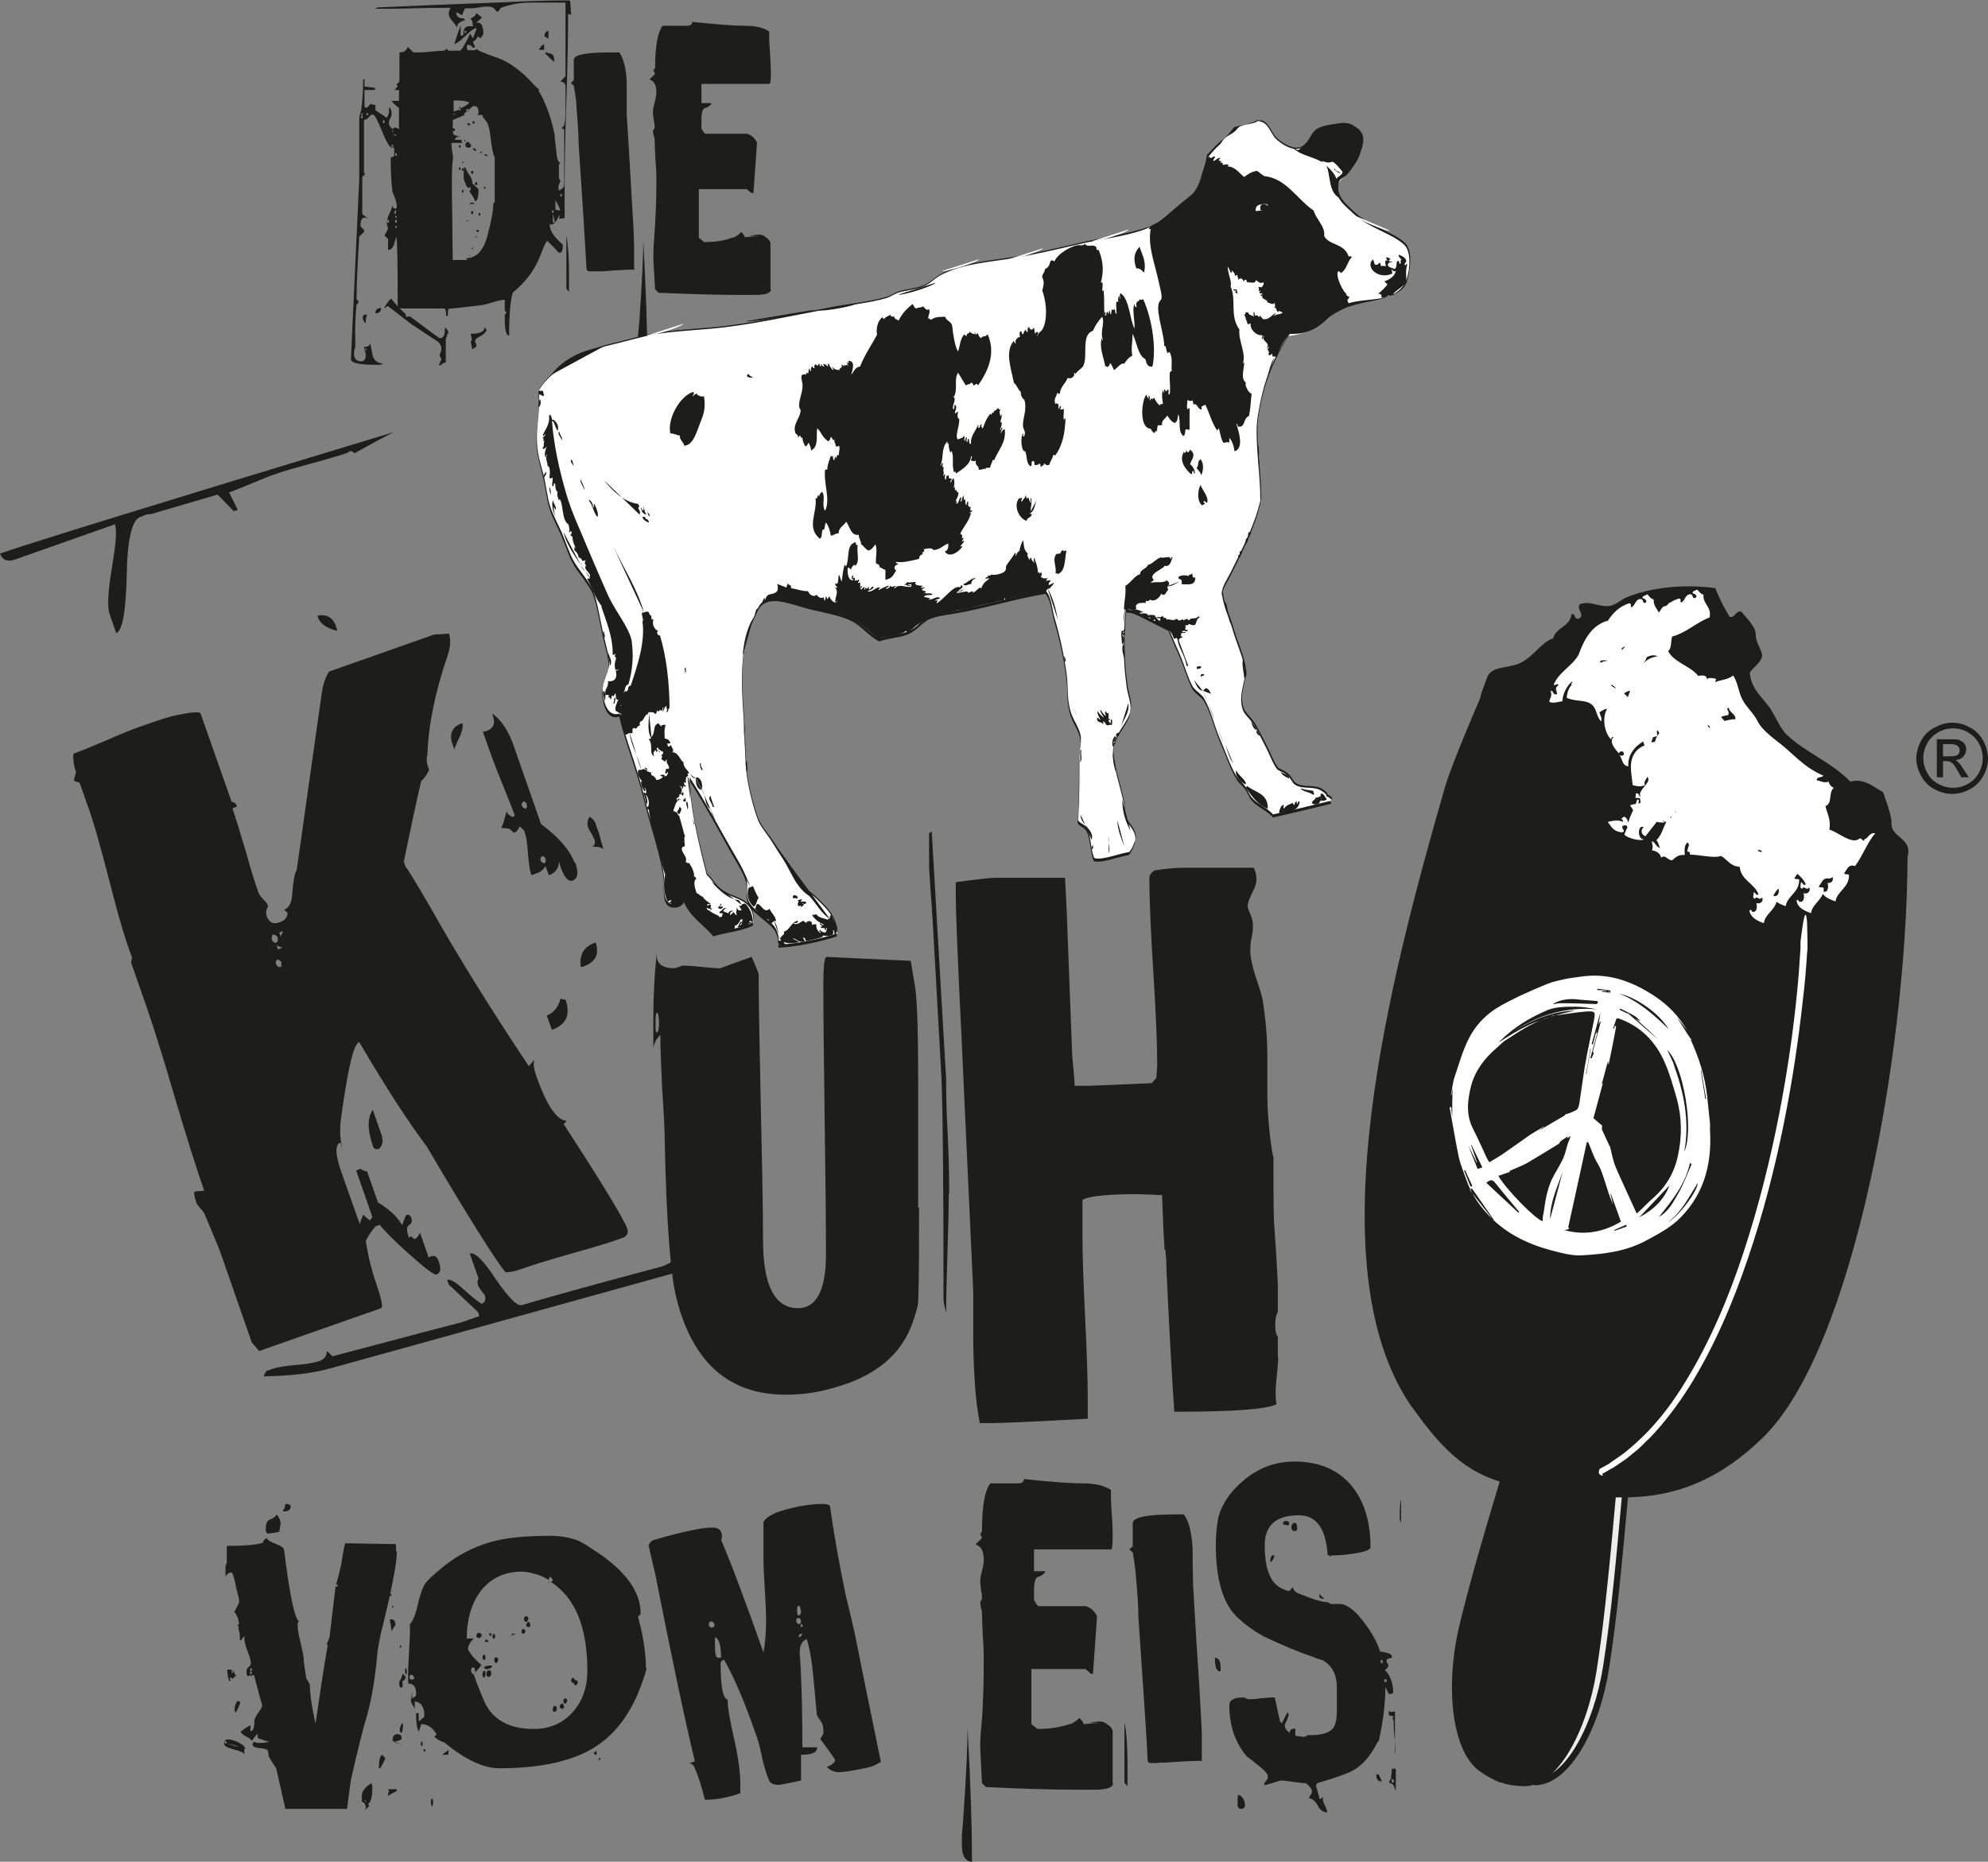 <?xml version="1.0" encoding="utf-8"?>
<svg xmlns="http://www.w3.org/2000/svg" data-name="Wortmarke" id="a" viewBox="0 0 45.49 42.61">
  <rect x="0" y="0" width="45.49" height="42.61" fill="#808080" stroke="none"/>
  <defs>
    <style>
      .d {
        clip-rule: evenodd;
      }

      .d, .e, .f {
        fill: #1d1d1b;
      }

      .g {
        fill: #ededed;
      }

      .h, .i {
        fill: #fff;
      }

      .f, .i {
        fill-rule: evenodd;
      }

      .j {
        clip-path: url(#b);
      }
    </style>
    <clipPath id="b">
      <path class="d" d="m36.92,34.27c.08,0,.15,0,.21,0,.85,0,1.99-.17,3.22-1.38,2.08-2.04,3.28-8.88,3.3-13.28.11-.39-.29-.43-.36-.68-.02-.07,0-.15-.02-.21-.04-.21-.11-.38-.18-.59-.21-.11-.43-.33-.75-.24-.41-.43-1.04-.68-1.45-1.07-.16-.15-.25-.41-.4-.63-.19-.26-.43-.44-.45-.8.09-.13.25-.22.28-.37.01-.09-.07-.2-.12-.35-.03-.08-.02-.18-.04-.24-.07-.18-.25-.34-.31-.43-.15-.03-.13.14-.27.12-.13-.21-.24-.43-.33-.66-.75-.1-1.51-.01-2.05.22-.13.06-.24.18-.39.19-.25.02-.43-.13-.66-.04-.09.11.13.24-.02.33-.13.02-.08-.15-.17-.1-.04.29-.35.29-.42.55-.31.1-.49.51-.88.61-.32.08-.56.06-.64.31-.04.12-.13.32-.15.45,0,0-.66,1.52-.81,2.05-1.25,4.35-2.97,10.88-.79,14.12.59.81,1.19,1.63,2.4,1.84.56.1,1.7.23,2.27.27Z"/>
    </clipPath>
  </defs>
  <g>
    <path class="e" d="m5.59,40.03s0,.04,0,.07c0,.03,0,.05,0,.06,0-.04-.08-.08-.23-.12-.16-.04-.23-.08-.23-.13,0-.07.03-.1.09-.1.06,0,.14.02.24.07.1.05.15.1.15.15Zm-.4-.15s0-.03-.02-.03c-.02,0-.03.02-.03.03l.03.03s.02-.02.02-.03Zm3.89-4.35c0,.25-.11.81-.32,1.68-.04.13-.08.33-.12.58-.05.58-.13,1.07-.24,1.47-.1.32-.22.82-.37,1.47-.02.15-.05.37-.09.67h-1.41s-.21-.93-.21-.93c-.05-.07-.11-.16-.17-.27,0-.06-.02-.11-.02-.13,0-.03-.07-.05-.18-.06-.11-.01-.17-.04-.17-.08s.01-.06.04-.06c.01,0,.02,0,.04.01s.03.01.04.01c.08,0,.17,0,.26-.03-.06-.01-.15-.04-.26-.08-.01-.04,0-.07,0-.1-.05.04-.1.1-.14.17,0-.03-.05-.07-.13-.11s-.12-.08-.12-.11c.01-.01.09-.07.22-.15v.14c.06,0,.09-.07.09-.23,0-.05.03-.11.09-.19s.09-.13.09-.19c0,.04-.06-.19-.19-.68l-.08.03v-.03l-.03.03s-.01,0-.02,0c-.03,0-.04-.04-.04-.11,0-.04.02-.07.05-.1.03-.02.05-.05.05-.08,0-.07-.03-.17-.09-.32-.05-.13-.07-.24-.05-.31-.05.04-.07.08-.08.1h-.03c0-.08,0-.16-.03-.24v-.05s0-.04-.03-.06c.01,0,.03-.01.04-.02,0-.03-.02-.09-.03-.16-.01,0-.02-.01-.03-.04,0-.03-.02-.05-.05-.07l.11-.22s0,0,0-.02v-.06s-.07-.28-.07-.28c-.04-.22-.08-.33-.1-.33-.06,0-.11.03-.14.1v-.23s.01-.07.03-.09v-.39c.46,0,.74-.03.84-.08,0,0-.01,0-.01-.01,0-.03.03-.06.09-.09,0,.04.06.08.19.13.13.05.19.09.2.14.13,1.06.25,1.6.34,1.63-.02.02-.03.05-.03.09,0,.08.02.22.07.41.04.19.07.31.07.37s.02.21.06.45c.02.02.05.07.08.13,0,.2.04.5.13.9.09-.63.18-1.23.28-1.81h-.03s.04-.08.07-.17c.04-.35.09-.74.14-1.17l.02.02s.02-.01.03-.02c0-.02,0-.03-.03-.04-.01,0-.02.02-.02.03.04-.11.08-.27.13-.5.05-.32.08-.48.1-.48,0,0,0,0,0,.01l1.15.02v.14Zm-3.67,2.81l-.11.1s-.01.02-.03.03h-.03c-.03-.1-.04-.19-.04-.26.05,0,.1,0,.15.03l.02.07.04.04Zm-.05,1.6c-.09-.02-.14-.03-.15-.03h0s.01,0,.02.01l.08.02c.08.03.13.04.14.04h.01s-.05-.02-.1-.04Zm-.05-1.52s-.01-.03-.03-.03c-.01,0-.02.02-.02.03,0,.02,0,.03.02.04l.03-.03h0v-.02Zm.03-.16s0-.03-.02-.03c-.01,0-.02.02-.02.03,0,.02,0,.03.02.03.01,0,.02-.02.02-.03Zm.16.7s-.04.12-.1.23c-.01,0-.03-.02-.03-.04v-.05c0-.05.02-.11.06-.17.02,0,.05.01.07.03Zm.27-.74s0-.03-.03-.04c-.01,0-.02.02-.02.04l.02.02s-.02.03-.02.04c0,.01,0,.03.02.04.01,0,.02-.01.02-.03h0s0-.05-.02-.05l.03-.02Zm.65-3.35s-.01.09-.03.19c-.04.01-.13.02-.26.04-.04-.02-.05-.05-.05-.09,0-.13.03-.21.09-.23.08-.03.14-.07.16-.12.06.07.09.14.09.22Zm.23-.41v.02c0,.07-.05.11-.14.11-.03,0-.04-.01-.04-.03.03-.01.04-.04.05-.08,0-.04.01-.06.03-.06.04,0,.08.01.1.04Zm.84,3.22s0,0-.01,0h0s.01,0,.01,0Zm1.03,3.23c0,.21-.03.33-.1.38l.03.04-.1.1s.02-.04.02-.06c0-.07-.03-.11-.09-.14v-.13c0-.1.07-.2.22-.29.01.03.02.07.02.1Zm-.14.32l-.03-.04v.04h.03Zm.43-.97c-.04.09-.08.16-.11.21h-.03c0-.17.02-.28.07-.31l.07.07v.03Zm.27.73c-.06.03-.12.06-.2.11h-.01l.03-.11-.02-.04h.2v.04Zm-.03-3.8s-.05.07-.09.14l-.04-.27h.03c.07,0,.1.05.1.14Zm.15,2.74c-.11-.03-.17-.05-.19-.07h.02s-.04-.02-.05-.02c0-.1.04-.15.11-.15.07,0,.1.03.1.09,0,.04-.05.06-.16.08.04.02.1.04.17.08Zm.08-1.53s-.02.07-.07.07c0,.12.01.16.01.11,0,.03-.01.04-.04.04h-.03c-.01-.08-.02-.1-.02-.08,0-.03.01-.07.04-.11.02-.05.04-.09.04-.12h0s.02.01.02.01c.02.01.04.04.06.08h0Zm-.06,1.03v.08c0,.05-.01.11-.03.15-.03,0-.04-.03-.04-.06,0-.08.02-.13.07-.17Z"/>
    <path class="e" d="m8.71,35.44v.02s0,.04-.01.05c0,0,0,0,0,0h0s-.02-.03-.02-.06v-.04s0-.05.02-.05c0,0,0,0,.01,0,0,.03.01.05.01.07Zm.1.59s-.06-.09-.06-.19v-.09s.01.05.03.08c.02.04.03.06.03.08v.11Zm.08.27v.02s0,.04-.01.06h0s-.02-.03-.02-.06v-.04c0-.05,0-.08.02-.08h0s.01.07.01.1Zm.07.21l-.02.02h-.02v-.02s0-.04.01-.05c.01.02.03.04.03.05Zm.04.28h-.02s-.01,0-.01,0c0-.02,0-.03.01-.04.01,0,.02.02.02.04Zm.18.9v.02s-.03,0-.03,0v-.02s0-.03.01-.04c.01.01.02.02.02.04Zm.13.56s0,.05-.02.08c-.01-.01-.02-.04-.02-.08s0-.06.02-.08c.01.03.02.05.02.08Zm5.49-.08s-.03.13-.1.32c-.24.7-.61,1.2-1.11,1.51-.51.31-1.23.47-2.16.47-.37,0-.79-.2-1.26-.59-.07-.02-.15-.06-.23-.13l.05-.06c-.1-.16-.21-.23-.35-.23-.01.04-.03.1-.06.17-.04-.07-.06-.21-.06-.42h.06v.19s.06-.05.13-.11v-.03c0-.19-.07-.3-.22-.32v.17c-.04-.07-.07-.13-.09-.17.01-.05.02-.13.03-.23v.16s.07-.03.09-.07c0-.02,0-.03,0-.05,0-.15-.06-.22-.18-.22v-.11h0s0-.01,0-.01v-.22s.04-.78.04-.78c0-.11,0-.19,0-.24.07-.07.13-.22.18-.45.06-.25.12-.41.18-.49.06-.08.17-.18.34-.32.36-.31.76-.51,1.19-.63.34-.09.78-.13,1.33-.13.23,0,.44.04.63.11.05.02.17.09.35.21.72.46,1.08.95,1.08,1.46,0,.02-.02.04-.06.06.01.06.03.14.06.25.08.35.12.67.12.94Zm-5.33.21s-.02-.05-.06-.05h-.01s-.03.02-.03.05v.02s.01.04.04.04c.04,0,.07-.01.07-.04h0Zm.2,1.54s0,.03-.02.05c-.01-.01-.02-.03-.02-.05h0s0-.05.01-.06c.02,0,.03.02.03.03v.03Zm.07.13s-.01.03-.02.04c-.02,0-.03-.01-.03-.03h0s.01-.03.01-.03c.01,0,.02,0,.04.02Zm.17,1.2c0,.06-.01.09-.03.09-.01-.02-.02-.05-.02-.09,0-.04,0-.07.03-.09.01.01.02.05.02.09Zm.35-1.09h-.14l.14-.11v.11Zm3.18-1.93c0-.99-.28-1.67-.84-2.03.03,0,.05-.02.05-.04h0s-.03-.05-.05-.07h-.01s-.03.02-.03.05v.02h0c-.12-.07-.23-.12-.33-.14-.13-.04-.23-.05-.29-.05-.41,0-.73.16-.96.47-.2.28-.3.64-.3,1.06h.16c-.08.08-.13.16-.13.25.06.12.17.24.31.36l-.15.17v-.05s-.01-.07-.03-.07c-.04,0-.06.02-.06.07v.02s.02.07.06.07c.05.15.13.36.25.64.19.4.56.61,1.12.61.37,0,.67-.13.9-.39.22-.25.33-.57.33-.94Zm-2.56.05s-.02.03-.03.03l.03-.03Zm.14-.84s-.02.05-.06.05h-.02s-.04-.02-.04-.05v-.02s.02-.05.05-.05c.04,0,.07.02.07.05h0Zm.09.5s0,.05-.03.05h-.01s-.03-.02-.03-.05h0s.01-.07.03-.07h.01s.03.02.03.05h0Zm0,.37v.02s-.01.06-.03.06c-.03,0-.04-.02-.04-.06v-.02s.01-.07.04-.07c.02,0,.03.02.03.07Zm.15-.19c0,.05-.05.08-.14.08-.02,0-.03-.02-.05-.03.02-.03.06-.05.11-.05h.08Zm-.07-.56s-.04.02-.07.02h-.02v-.02s0-.03.02-.04c.03.01.05.03.07.05Zm.05.74v.02s-.02.06-.05.06c-.04,0-.06-.02-.06-.07,0-.05.02-.08.06-.08.04,0,.05.02.05.07Zm.01-.91h0s-.01.06-.03.06c-.01-.01-.02-.03-.03-.06.01,0,.02-.01.03-.01.02,0,.03,0,.03.01Zm.08.07s-.01.05-.03.05h0s-.03-.02-.03-.05v-.02s.01-.05.03-.05h0s.03.02.03.05v.02Zm.07.54s-.02.06-.05.06h-.01s-.03-.02-.03-.06v-.02s.01-.05.03-.05c.04,0,.06.02.06.05v.02Zm.4-.61l-.1.05s-.02.02-.04.02l.04-.02s.02-.03.02-.05h.09Zm.22-.05h0s-.01.05-.04.05h-.01s-.04-.01-.04-.04h0s.01-.07.04-.07h.01s.04.02.04.05Zm.07-.29h0s-.02.07-.05.07h-.01s-.04-.02-.04-.05v-.02s.01-.06.04-.06c.04,0,.06.02.06.06Zm.05.14s-.01.05-.04.05c-.04,0-.06-.02-.06-.05h0s.02-.07.05-.07h.01s.03.02.03.05v.02Zm.44-.97h-.01s-.03-.01-.03-.03l.04.03Zm.16,2.89v.02s-.02.05-.05.05c-.03,0-.04-.02-.04-.05v-.02s.01-.07.04-.07c.03,0,.05.02.05.07Zm.17-.05s-.01.05-.04.05c-.04,0-.06-.02-.06-.05v-.02s.02-.05.05-.05h.01s.03.02.03.05v.02Zm.06-.12s-.01.05-.04.05h-.01s-.03-.02-.03-.05v-.02s.01-.05.04-.05c.03,0,.05.02.05.05v.02Zm.25-.42s-.02.05-.05.05h-.01s-.03-.02-.03-.05h-.01s-.05-.02-.05-.05v-.02s.01-.05.04-.05h.01s.03.02.03.05c0,0,0,0,.01,0,.04,0,.06.02.06.05v.02Zm.43,1.66l-.07-.06.07-.05v.11Zm.1.06l-.05.06v-.06h.05Z"/>
    <path class="e" d="m20.13,40.33s-.09.09-.3.13c-.33.07-.55.1-.64.1s-.19-.04-.27-.12c.13-.05.19-.11.19-.16,0-.01-.11-.17-.34-.48l.07-.12v-.1c0-.07-.02-.13-.06-.19-.05-.07-.09-.13-.09-.16,0-.02-.03-.31-.08-.86-.03-.35-.08-.63-.15-.86-.11.05-.16.15-.16.3,0,.04,0,.09.01.16,0,.08.01.14.01.17.03.6.04,1.22.04,1.85h.34c0,.12-.12.17-.37.17v.59c-.32.07-.49.1-.51.1-.11,0-.19-.03-.22-.1-.05-.11-.1-.27-.15-.47-.05-.25-.09-.41-.12-.49-.28-.82-.54-1.42-.76-1.8-.05,0-.08.04-.08.09,0,.52.05.79.16.82,0,.2.06.51.16.95.09.41.13.73.13.96v.23c-.28.1-.55.15-.81.15-.08-.32-.16-.57-.24-.74-.03-.07-.08-.1-.13-.09l.14-.05c-.23-.95-.53-2.38-.91-4.3-.05-.21-.1-.42-.15-.65.04-.07.08-.11.14-.12.65-.19,1.09-.28,1.33-.28.14,0,.21.07.21.21,0,.02,0,.04-.02.07.24.56.56,1.42.97,2.58.04-.21.06-.46.06-.75,0-.16-.01-.39-.03-.7s-.03-.54-.03-.7v-.84c.07-.12.27-.23.62-.31.28-.07.53-.1.74-.1.07,0,.12.01.16.04.09.64.21,1.32.36,2.04.05.2.12.49.21.89.13.66.33,1.64.6,2.95Zm-3.78-3.15s-.02-.07-.07-.07c-.04,0-.06.02-.06.07v.02s.02.05.06.05c.04,0,.07-.02.07-.06Zm.15.76c0-.29-.05-.44-.14-.47v.19c0,.19.02.28.07.28h.07Zm1.83-.85s-.02-.06-.05-.06c-.04,0-.06.02-.06.06v.02s.02.06.06.06c.03,0,.05-.02.05-.06v-.02Zm-.01-.23c0-.08-.02-.11-.05-.11-.02,0-.03.04-.03.11v.03c0,.05.01.08.04.08.03,0,.05-.04.05-.11Zm.03.55s0-.01,0-.02h-.02s-.05.01-.05.05h0s0,.02,0,.03h.01s.06-.02.06-.06Zm.02-.2h0s-.01-.04-.03-.04h-.01s-.01.02-.01.03h0s0,.03.01.04h.01s.03-.02.03-.03Z"/>
    <path class="e" d="m22.25,42.61c-.09,0-.16-.05-.2-.14-.03-.07-.04-.15-.04-.26v-.06h0v-.14s.03-.37.03-.37c.07-1,.1-1.7.1-2.09.07,1.27.1,2.25.1,2.91v.13Zm3.22-1.8c0,.1-.14.15-.42.15h-.39c-.59,0-1.29-.02-2.1-.06l-.09-.09c-.03-.56-.04-.82-.04-.79,0-.11,0-.3.03-.56.04-.47.05-.96.05-1.47,0-.12,0-.29-.02-.53-.01-.23-.02-.41-.02-.53,0-.03,0-.07-.02-.12-.01-.05-.02-.1-.02-.13,0-.02.02-.05.04-.08,0-.05,0-.12-.02-.2-.01-.09-.02-.16-.02-.2,0-.06.01-.14.04-.25.03-.11.04-.19.04-.25,0-.2-.06-.32-.19-.35l.15-.15-.04-.09.04-.06c0-.57.06-.93.19-1.1h.62c.1,0,.15-.03.15-.1.64.07,1.09.1,1.36.1s.48.05.63.15c0,.12,0,.3.02.55s.02.43.02.55c0,.17-.01.26-.04.26h-1.76v.5h.26c-.02.06-.08.1-.16.13-.07.01-.1.12-.1.31v.22s.05.08.09.14h1.1s.1.03.16.1c.07.07.1.13.09.17-.06.84-.09,1.27-.09,1.28-.04,0-.07-.01-.09-.04-.04-.04-.07-.06-.08-.07h-1.24v1.26l.14.11c.29,0,.53-.04.73-.11.05,0,.13-.05.23-.14.03.03.06.06.09.11v.03s.38-.03.38-.03h-.25c.1-.02.19-.03.27-.03.05,0,.1.03.17.08s.1.1.1.15v1.2Z"/>
    <path class="e" d="m25.8,40.88l-.07-.08v-1.38c.05.23.07.56.07.99v.46Zm1.71-.58c-.16,0-.44.01-.85.04h-.13s-.03.01-.03.01h.02s-.06,0-.11,0h-.1s-.05-.02-.05-.06c-.01-.3-.04-.75-.08-1.35l-.13-1.92c0-.22-.02-.54-.06-.97-.01-.13-.03-.3-.07-.52l-.08-.07.08-.07v-.53c0-.13.31-.2.94-.2h.23c.12.16.18.43.2.79,0,.18,0,.45.01.8.03.51.07,1.27.14,2.29.04.7.06,1.06.06,1.1v.64Z"/>
    <path class="e" d="m31.84,38.77h-.06l-.08-.16c0,.37-.05.79-.15,1.23-.02.02-.04.05-.05.07-.15.29-.33.5-.56.62-.11.06-.38.16-.8.28,0,.01-.01.03-.03.05l.09.32.08-.05s-.01.04-.01.05c0,.04.02.09.05.15.03.06.05.11.05.15-.09,0-.16-.05-.22-.16-.06-.11-.13-.16-.19-.16,0-.03.01-.06.03-.08.02-.03.03-.05.03-.08,0-.05-.05-.12-.14-.19-.07,0-.16-.01-.29-.03s-.23-.03-.29-.03c0,0-.11.04-.37.11v-.05s.07-.08.08-.11v-.05c0-.05-.07-.13-.21-.24-.17-.14-.27-.21-.27-.21-.27-.32-.4-.71-.4-1.17,0-.12.1-.18.31-.18.02,0,.04,0,.07.02.03.01.05.02.07.02.06,0,.15,0,.26-.02.12-.01.21-.02.26-.02h.07l.12.55.04.04.13-.25.03.05c-.01.05-.04.13-.09.23v.03c0,.05.04.11.11.16,0-.04.01-.06.04-.08.03-.01.06-.02.09-.02v.17s.05,0,.09.01c.04,0,.07.01.09.01.04,0,.07-.01.11-.04h0c.27.01.45-.04.55-.13.08-.08.11-.22.11-.43,0-.04,0-.12,0-.24,0-.12,0-.22,0-.29,0-.3-.11-.5-.32-.62-.07-.02-.16-.05-.28-.1-.25-.08-.61-.23-1.08-.45-.23-.13-.42-.27-.57-.41-.35-.31-.52-.88-.52-1.69,0-.21.02-.41.05-.58.05-.23.16-.44.35-.66.4-.44.86-.66,1.4-.66.57,0,1.01.19,1.32.57.28.35.42.81.42,1.39,0,.06-.13.11-.4.15-.2.03-.37.04-.51.04v.03s-.02-.02-.02-.02h0s-.04-.02-.04-.02h-.01c-.04-.61-.26-.91-.66-.91-.52,0-.78.23-.78.68,0,.55.13.88.4,1,.08.04.13.05.16.05.01,0,.04-.03.08-.09.02.08.07.13.16.16.32.13.53.19.64.19l.07.04h.2c.17,0,.36.15.57.43.18.24.3.46.36.66.18.02.27.06.27.11,0,.03-.01.04-.04.04-.04.01-.07.02-.08.03v.05s0,.02.02.04c.01.02.02.03.02.04,0,.04-.03.08-.08.11.12.12.19.3.19.52Zm-3.91-.52h-.02c-.07,0-.11-.09-.11-.31.08,0,.13.07.13.22v.08Zm.55,3.1s-.02.05-.07.05c-.06,0-.09-.03-.09-.09v-.13s0-.07.01-.1c0,0,.01,0,.02,0,.09.04.14.13.14.27Zm.68-5.76c0,.06-.03.12-.09.17v-.05c0-.08.03-.12.09-.12Zm.34-.7l-.03.02s-.06-.01-.11-.02v-.02s0-.01,0-.01c0-.04.03-.05.08-.05.04,0,.06.03.06.08Zm.19.08s-.01.05-.03.07c-.01,0-.02,0-.04,0-.04,0-.07-.03-.07-.08,0-.07.03-.1.08-.11.04.01.05.05.05.11Zm.61,1.62h-.03c-.05,0-.08-.02-.08-.07v-.04l.11.11Zm1.32,4.18h-.01c-.08,0-.12-.05-.12-.16h.06l.07.16Zm.02-2.74h0s0-.04-.02-.04c-.02,0-.03,0-.03.03h0s.01.05.03.05c.01,0,.02-.01.02-.04Zm.09.43s0-.03-.03-.03h0s-.03.01-.03.03h0s.01.04.03.04.03-.01.03-.03h0Zm.2,1.66c0-.08,0-.2-.02-.37s-.02-.29-.02-.38c-.01-.01-.02-.03-.03-.04l.03-.04s-.04-.03-.11-.03v-.12s.02.03.03.04c.02,0,.05,0,.11-.01v-.2,1.15Zm.01.87s-.03-.09-.07-.16c-.02,0-.05-.02-.08-.03v-.03l.02-.04h.02s0-.08.01-.13c0-.05.01-.09.01-.12h.09v.51Zm-.04-.22h0s-.01-.04-.03-.05c-.02,0-.03.01-.03.04h0s.01.04.03.04c.01,0,.02-.01.03-.03Zm.16-5.92s-.03-.06-.03-.09v-.14c0-.11.01-.22.03-.32v.55Z"/>
  </g>
  <path class="e" d="m9.01,9.89c-.2.1-.5.26-.89.48l-.09-.05-.05.02-.02.02c-.17.06-.44.14-.81.24-.37.1-.65.18-.85.25-.12.04-.29.11-.53.21-.24.1-.41.17-.53.21.05.09.11.22.2.4l-.09.03-.37-.38-.31.09-1.23.36s-.03,0-.07,0l-.16.06c-.19.07-.3.52-.31,1.34-.02.83-.1,1.27-.24,1.32l-.15-.43c-.06-.17-.04-.52.05-1.06.09-.54.12-.87.07-1l-2.27.8c-.19.07-.3.02-.36-.13.59-.21,3.59-1.14,9.01-2.78Zm1.26,4.6c.05.15.04.32-.03.52-.29.85-.44,1.61-.46,2.27-.03.08-.02.19.04.34-.07.14-.13.22-.18.25-.1.41-.23,1.03-.4,1.85l.05.15c-.04-.11.16.21.59.95.56,1,1.3,2.2,2.22,3.58l.13-.15c-.03.08-.02.2.04.37.24.69.48,1.03.7,1.03l-.07.08c.88,1.35,1.36,2.15,1.45,2.38.04.11,0,.19-.13.23-.24.09-.61.2-1.11.34-.49.14-.86.25-1.11.34-.19.07-.34.1-.43.1-.24-.29-.85-1.26-1.81-2.89-.38-.5-.9-1.29-1.54-2.38-.13.04-.26.61-.41,1.7-.05.32-.03.6.06.84l-.08-.24c-.13.04-.12.28.03.7l.41,1.16.08-.21c.07.06.12.11.15.13.03-.03.05-.05.06-.08l-.37-1.06.1-.04c.06.04.11.06.15.06l.25.71c.26.16.45.33.55.52l.09-.23c.06-.02.1,0,.12.06.03.08.01.13-.05.17-.06.04-.06.13,0,.29l.04-.04.08.07c.06-.02.1-.07.13-.15l.2.57c.11-.07.19-.04.23.09.06.17.04.27-.05.3-.05.02-.26-.14-.63-.47-.37-.33-.59-.56-.67-.67l-.1.04c-.09.1-.16.21-.22.33.05.33.13.66.24.98.12.35.16.54.11.56l-2.79.98-.17-.2-.7-2.01c-.02-.07-.15-.38-.38-.93-.02-.03-.05-.08-.1-.13-.05-.06-.08-.1-.09-.14-.05-.15-.06-.23-.03-.24.02,0,.05-.01.1-.01.05,0,.09,0,.11-.02-.17-.48-.42-1.27-.74-2.36-.3-1.03-.56-1.81-.76-2.36l-.17-.49.02-.12c-.15-.39-.32-.97-.51-1.72-.21-.81-.37-1.39-.5-1.74l-.19-.54s-.08-.01-.13-.05l.05-.19c-.05-.14-.07-.28-.06-.42.16-.06.41-.16.74-.3.34-.15.59-.25.76-.31.42-.15.7-.24.84-.27.36-.07.55-.09.57-.04l.71,2.02c.07.01.11.05.12.11l-.1.04c.07.21.17.53.3.97.12.43.22.76.3.97.02.04.05.09.11.15.06.06.09.1.1.13v.03c-.04.07-.05.14-.03.21.05.15.15.2.29.15.13-.04.19-.12.19-.22l-.08-.07c.12-.04.18-.17.19-.39.02-.27.05-.44.1-.52l.57-4.03c.03-.22.09-.39.17-.51l2.41-.85s.12,0,.35-.02Zm6.66,14.23l-9.38,2.6c-.39.11-.9.17-1.52.18l.06-.12.14-.05c.12-.04.3-.07.54-.09.24-.02.42-.05.54-.09.11-.04.17-.12.17-.23l.13.12c1.93-.51,2.91-.77,2.96-.78l.4-.14-.03-.09-.67-.63-.04-.11c.07-.02.2.05.39.23.22.2.36.3.41.32.07-.04.09-.1.07-.17,0-.03-.04-.07-.08-.12-.04-.06-.07-.1-.08-.13-.02-.06-.02-.11.01-.16l-.2-.57c.11-.04.31.15.59.58.29.42.49.63.6.6.71-.21,1.79-.51,3.23-.89l-.06.02c.19-.07.29-.13.32-.18.01-.13.02-.25.02-.38l.14.39,1.11-.19.23.08Zm-10.58-7.25v-.03s-.06-.06-.11-.05c-.02.04-.03.07-.02.11.01.04.04.07.09.08.05-.03.06-.06.04-.12Zm.09.58v-.03s-.05-.06-.09-.06c-.04.03-.05.07-.03.11.01.04.05.06.09.07.03-.02.04-.05.02-.09Zm.02-.36l-.13-.05.03.09.1-.04Zm.02-.38l-.09.03.03.09.06-.12Zm1.24-6.87c-.25-.06-.4-.17-.45-.32v-.03c.2-.04.34.04.41.22l.04.13Zm1.02,11.59c.03.09.01.18-.06.26-.08.03-.13,0-.15-.07-.12-.35-.13-.63,0-.82l.22.63Zm1.84-9.48c.02.07,0,.16-.05.29-.08.16-.12.26-.13.31l-.04-.1c-.09-.25-.02-.42.22-.5Zm2.58,3.18c.08.24.07.37-.05.42-.1.04-.19-.06-.27-.27-.02-.07-.04-.12-.05-.17,0,.16-.08.27-.23.32l-.08-.21c-.04.08-.11.14-.21.17l-.11.04c-.04-.11-.06-.28-.08-.5-.01-.22-.04-.39-.08-.5,0-.03-.05-.06-.11-.12-.03.08-.07.13-.13.15l-.1-.09c-.05-.01-.11-.02-.19-.02.04-.08.08-.21.12-.38.02.06.07.1.15.13l.04-.04c-.05-.14-.14-.36-.26-.66-.12-.3-.21-.52-.26-.66l-.21-.59c.22-.04.3-.16.23-.36l-.02-.06c.21.14.39.41.52.81l.6,1.72c.41.3.66.6.77.89Zm-1.11-1.34s-.04-.05-.07-.05c-.04.03-.05.06-.04.1.02.04.05.06.09.07.03-.03.04-.06.02-.09v-.03Zm.43,1.25s-.04-.05-.07-.05c-.04.03-.05.06-.04.1.01.04.05.06.09.07.03-.03.04-.06.02-.09v-.03Zm.46,3.24c.12.34.02.57-.31.69l-.12-.33c.15-.05.26-.18.32-.39.03.02.07.03.11.03Zm.69-1.31c.09.27,0,.46-.31.56h-.03c-.04-.28.07-.47.34-.56Zm0-2.71l.1.28c-.04-.13-.02-.03.08.3-.05-.05-.14-.07-.26-.06.06-.03.08-.09.05-.17-.01-.03-.04-.08-.07-.14-.04-.06-.06-.1-.07-.13-.03-.08-.02-.17.03-.25.07.04.12.1.15.18Z"/>
  <g>
    <path class="e" d="m21.03,27.64c0,.92,0,1.63-.02,2.14,0,.1-.05.26-.12.47-.26.76-.87,1.26-1.84,1.52-.34.1-.7.15-1.07.15-1.29,0-2.11-.72-2.49-2.16-.15-.56-.24-1.78-.28-3.67,0-.21-.02-.61-.06-1.2-.02-.5-.04-.9-.04-1.2-.09.08-.14.18-.16.29v-.6c0-.61.03-1.14.08-1.57v.05c-.01.2.13.3.41.3.01,0,.04-.01.09-.03.05-.02.08-.03.1-.03.1,0,.24.01.43.03.19.02.33.03.42.03.08-.03.32-.12.72-.26.1.23.16.37.16.41,0,.68.02,1.69.05,3.04.03,1.35.05,2.36.05,3.04,0,1.03.27,1.55.8,1.55.42,0,.64-.41.64-1.23,0-.69-.01-1.74-.03-3.12-.02-1.39-.03-2.43-.03-3.12,0-.32.02-.51.06-.57l1.94.09c.02.14.06.34.1.6.05.32.07,1.07.07,2.25v1.4c0,.93,0,1.4,0,1.4Zm-5.95-4.22c0-.16-.02-.24-.05-.24-.02,0-.03.07-.03.21v.06c0,.12,0,.18.03.18.03,0,.05-.07.05-.21Z"/>
    <path class="e" d="m21.71,27.32c0,.3-.01.75-.03,1.36-.02.6-.03,1.05-.03,1.36-.02-.09-.05-.18-.06-.28,0-2.83-.02-4.55-.05-5.15l-.2-3.57c-.06-.82-.08-1.2-.08-1.16v-.81l.06-.04.33,5.67c0,.21,0,.52.02.94.03.56.05,1.12.05,1.68Zm7.54,3.72c0,.09-.01.23-.03.41s-.03.32-.03.4c0,.1,0,.19.02.29-.22.11-.98.17-2.28.17h-.06c-.06-.89-.12-1.98-.18-3.28,0-.08,0-.2-.02-.36v-.07s-.01,0-.02,0v.02c-.02-.28-.04-.71-.06-1.27-.06,0-.14,0-.26-.01-.12,0-.21-.01-.27-.01-.69,0-1.13.04-1.29.13v.87c0,.41.02,1.01.06,1.82.04.81.06,1.42.06,1.82v.5c-1.28.07-2.01.1-2.19.1h-.28c-.09-.44-.14-1.07-.15-1.89v-.34c0-.31,0-.57,0-.78l-.27-5.86c-.09-1.82-.13-2.87-.13-3.16v-.35c.52-.07.81-.1.87-.1h1.63c.01.15.02.42.04.79l.12,3.17h0c0,.06.01.18.03.39.02.2.03.34.03.41.03,0,.08,0,.15,0,.07,0,.12,0,.16,0,.05,0,.53-.02,1.45-.06l.11-.12c.01-.16.02-.26.02-.3,0-.47-.03-1.18-.09-2.13-.06-.95-.09-1.66-.09-2.14,0-.07.04-.13.12-.18.26-.04.48-.06.67-.06h1.6c.04.08.06.17.06.28,0,.07-.03.17-.1.3-.06.13-.1.22-.1.29,0,.04.02.1.06.19.04.09.06.18.06.25,0,.06,0,.16-.03.29s-.03.22-.03.29c0,.15.04.34.11.57.1.28.15.46.17.55.07.44.11.88.11,1.31,0,.1,0,.25,0,.45,0,.2,0,.35,0,.45,0,.33.03.69.08,1.08.04.27.06.37.06.3,0,.87,0,1.41.02,1.62.06.84.08,1.29.08,1.33v.62c-.04.06-.06.15-.06.3,0,.13.02.22.06.26v.51Z"/>
  </g>
  <g>
    <path class="e" d="m13,.32c0,.44-.01,1.09-.04,1.97-.03.87-.04,1.53-.04,1.97,0,.24,0,.48,0,.73l-.12.02v-.1c-.06.15-.12.23-.19.23-.02,0-.03-.01-.03-.03,0,.01,0,.03,0,.04,0,.13.1.28.3.45,0,.12-.02.18-.06.18-.02,0-.04,0-.04,0,0,0,0,0,0,0h0s-.09-.11-.26-.27c-.05.06-.09.17-.14.3-.13.35-.35.65-.65.89-.05.18-.08.5-.08.98-.07,0-.1-.13-.1-.39v-.08s.03-.04.04-.05c0-.02-.02-.03-.04-.05v-.25c-.06,0-.14.02-.25.05-.12.04-.2.06-.25.07-.42.05-.66.08-.73.08-.05,0-.07.02-.07.05s0,.07,0,.1c0,.02-.02.02-.04.02,0-.12-.02-.17-.05-.17h-.96c-.07,0-.1-.03-.1-.1,0-.97-.01-1.48-.03-1.54-.02.06-.04.12-.06.19-.03.07-.07.11-.13.11v-.25l-.08-.08c.04-.07.06-.12.08-.16,0,0,0-.03-.02-.06,0-.03-.01-.04-.01-.05,0-.07.02-.15.06-.23.04-.08.06-.15.07-.19,0,.05.02.07.07.07.02,0,.03,0,.03-.02,0-.11-.04-.23-.1-.36-.03-.24-.04-.51-.04-.79.05,0,.08-.02.08-.06,0-.02,0-.04,0-.08,0-.04,0-.06,0-.08h0s0,0-.01,0h0s-.04,0-.04,0c-.05,0-.13-.13-.23-.38-.1-.25-.17-.38-.21-.38-.03,0-.06.02-.09.06s-.07.06-.11.06v1.21s.02.02.02.04h0s-.03.04-.06.05v.86s.06.05.13.1c-.03-.01-.05-.02-.07-.02-.07,0-.1.06-.1.18,0,.02.01.04.04.06.03.02.04.04.04.06v.03s-.06.06-.11.1c-.04.65-.06,1.09-.06,1.31v.14s.04.01.04.04c0,.04-.01.06-.04.06-.03.29-.04.55-.03.78v.2s-.03.07-.03.14c0,.12.05.19.16.19.07,0,.11-.05.11-.13,0-.02,0-.05-.02-.1-.01-.04-.02-.07-.02-.1.09,0,.14-.03.14-.09,0-.02-.01-.03-.01-.05,0,.02.01.03.01.04h0c.02.11.04.21.06.31.04.11.11.16.23.17-.01.02-.05.03-.12.03-.41,0-.61-.04-.61-.13l.19-4.12v-1.36s0-.08.02-.13c.02-.07.03-.11.03-.13.03-.22.04-.45.04-.67h.03v.17c.16.02.24.03.24.03v.05h-.24v.39l.05.02s.07-.07.1-.1c.01.02.05.03.1.03v.12c.08.06.15.1.21.14,0,.01.02.02.03.03h.02s.05-.07.05-.12c0-.05,0-.09,0-.11.04.02.06.06.06.13,0,.03,0,.07-.03.12s-.03.08-.03.11c0,.05.03.1.1.14,0-.03,0-.04.03-.04.04,0,.07.01.1.04v-.49c-.08-.06-.14-.12-.17-.16h.17v-.25h-.1l.07-.09-.03-.04.07-.06v-.67c.11,0,.17-.05.19-.13l.13.13h.08c.07,0,.18,0,.32-.02.14-.01.25-.02.31-.02.02-.02.04-.04.05-.04h.01s.03.04.03.04h.27c.06-.05.13-.19.23-.39l.06.11c.05-.12.07-.19.08-.21v-.03c-.07.02-.15.08-.25.18-.1.1-.18.16-.25.19,0-.03.05-.18.14-.43v.23h.06c0-.14.04-.21.13-.21.02,0,.05,0,.09,0,0-.09-.02-.15-.06-.17.08-.04.13-.08.14-.13l.13.1-.13.12c.11-.02.16.07.16.26-.01.02-.03.05-.06.09-.03,0-.05-.02-.07-.04-.01.05-.05.09-.11.13.01.02.03.06.05.13h-.05l-.02-.03-.08-.04s-.04.01-.04.04c0,0,0,.04.02.09.02,0,.04,0,.07,0,.03,0,.06,0,.07,0,.03,0,.06-.01.08-.04v.03s.18.09.48.19c.25.09.53.29.82.61.02.03.06.06.12.11l-.02.02c.15.24.28.58.37,1,0,.11.03.27.05.49.01.09.04.15.08.17l-.03.03v.32l.03.05s0,.04-.02.07c-.01.03-.02.05-.02.07v.09c.09-.03.13-.08.13-.13v-1.27l-.06-.02.06-.07c.02-.1.03-.21.03-.32v-.57c0-.07-.04-.11-.12-.11l.12-.13V.06c-.09,0-.22,0-.4,0-.18,0-.31,0-.4,0-.24,0-.46.04-.68.12-.04.06-.06.09-.08.09-.01,0-.03-.02-.06-.06-.03-.04-.08-.06-.15-.06-.05,0-.12,0-.21.02s-.16.02-.2.02c-.04,0-.08,0-.12,0l-.07.16s-.09-.06-.13-.07c0,.09.05.14.15.14.03,0,.05.02.05.04h0c-.13.04-.18.09-.18.17h0s-.04-.07-.1-.14c-.06-.06-.09-.12-.09-.17,0-.04.01-.09.04-.14h-.2c-.14,0-.35,0-.63.01s-.49.01-.63.01h-.27l.06-.03c.65-.03,1.63-.07,2.94-.12.59-.03,1.04-.04,1.35-.04h.1l.02.03s0,.08.01.15c0,.07.01.11.01.15Zm-4.7,2.36s0-.04-.02-.04l.02-.02s0-.02-.02-.03c-.01,0-.02.02-.02.03l.02.02s-.02.02-.02.04c0,.02,0,.03.02.03.02,0,.02-.02.02-.03Zm.1,4.51s-.03.09-.03.14c0,.03,0,.05,0,.07-.05-.04-.07-.08-.07-.13,0-.05.02-.07.07-.07h.02Zm-.02.85v-.08l-.03.03.03.05Zm.05-5.42s0-.03-.03-.03c-.02,0-.02.02-.02.03l.02.02s.02,0,.03-.02Zm.29,4.43c0,.08-.04.12-.13.12,0-.08.04-.12.13-.12Zm.08-4.27h0s0-.03-.02-.03c-.02,0-.02.02-.02.03,0,.02,0,.03.02.04.01,0,.02-.01.02-.03Zm1.44,4.85s-.01.07-.04.12v.55s-.07,0-.08.03c-.02.02-.04.03-.06.03h-.02l.06-.13s0-.03-.02-.05c-.01-.02-.02-.03-.02-.03,0-.02,0-.05.02-.08.01-.04.02-.06.02-.08,0-.07-.03-.13-.08-.17l-.62-.41c-.12-.09-.29-.23-.52-.4h-.03s-.03.04-.04.04h-.02s.06-.12.16-.22c.06.09.17.2.3.33.03.01.04.04.04.09.02,0,.05,0,.09-.01.44.33.67.5.68.5.08,0,.12-.06.12-.19,0-.02,0-.03,0-.05.05.02.08.07.08.14Zm-1.34-2.57h0s0-.03-.02-.03c-.02,0-.02.02-.02.03,0,.02,0,.03.02.04.02,0,.02-.01.02-.03Zm.1-1.72s0-.03-.02-.03c-.01,0-.02.02-.02.03,0,.01,0,.02.01.03h.02s0-.02,0-.02h0Zm0-.35s-.01,0-.02,0h-.01s.01.03.01.03c0,0,.01-.01.02-.02Zm.06.12v-.03h-.06s.04.03.06.03Zm0,1.78v-.1s-.04.05-.04.1h.04Zm.02-1.35s0-.04-.02-.04c-.01,0-.02.02-.02.04,0,.01,0,.02.02.03.02,0,.02-.02.02-.03Zm0,1.43s0-.03-.02-.03c-.01,0-.02.02-.02.03l.02.02.02-.02Zm0,.09h0s0-.03-.02-.03c-.01,0-.02.02-.02.03,0,.02,0,.03.02.04.02,0,.02-.01.02-.03Zm0,.14s0-.03-.02-.03c-.01,0-.02.02-.02.03l.02.02.02-.02Zm2.24-.57v-1.02c-.04-.09-.07-.24-.09-.43-.02-.18-.05-.31-.08-.37,0-.01-.03-.04-.07-.09-.03-.04-.04-.06-.04-.09h-.12s.03-.02.03-.05c0-.11-.03-.16-.1-.15h-.03s-.11.1-.21.18l.03.02c-.1.04-.19.08-.27.11h-.01s0,.02,0,.03c0,.19,0,.29.02.31.04.02.08.03.14.05-.07,0-.11.02-.11.07h.15v.03s.02.04.02.04h-.25c0,.07.01.18.04.33-.02.11-.03.28-.03.51,0,.2,0,.51.01.92,0,.41.01.72.01.92h.04s.09,0,.15,0,.12,0,.15,0l-.04-.04c.24,0,.4-.17.49-.5.1-.37.14-.62.14-.76Zm-.91-1.65s-.01.03-.03.02c-.01,0-.02-.02-.02-.03,0-.02,0-.03.02-.03.02,0,.03,0,.03.03h0Zm.32-.64h0c-.09-.03-.17-.04-.25-.04h-.1v.25s.06-.01.12-.04c0,0,0,.02.02.02.01,0,.02-.02.02-.03h0v-.02c.13-.06.19-.11.19-.13Zm-.31.26h-.04v.03l.04-.03Zm.12-.13l-.04.02h0s0-.03.02-.04c0,0,.02,0,.02.01Zm0,.89s0,.02-.02.02c-.01,0-.02-.02-.02-.03,0-.02,0-.03.02-.03.01,0,.02.02.02.03h0Zm0,.5s0,.03-.02.03c-.01,0-.02-.02-.02-.03,0-.01,0-.02.02-.03.01,0,.02.01.02.02h0Zm.07-.15s-.01.02-.02.02h-.02s.02-.03.02-.03h.02Zm0,.17s0,.03-.02.03c-.01,0-.02-.02-.02-.03,0-.01,0-.02.02-.03.01,0,.02.01.02.02h0Zm0,.5s0,.02-.02.03c-.01,0-.02-.02-.02-.03,0-.02,0-.03.02-.03.02,0,.02.02.02.03Zm.04-1.17s0,.02-.01.03c0,0-.02-.01-.02-.02l.02-.02s.01.01.01.01Zm.3,1.14c0,.16-.03.25-.08.26-.01-.06-.06-.14-.13-.23.02-.01.03-.04.03-.08v-.04s-.01.04-.03.04c-.04,0-.07-.03-.09-.1-.03-.06-.04-.12-.04-.16,0-.14,0-.21.03-.21h.01s.03.1.08.16.08.14.08.21l.13.12h0Zm-.28-3.62s0-.03-.02-.03c-.01,0-.02.02-.02.03,0,.01,0,.02.02.03.01,0,.02-.02.02-.03h0Zm.11,2.62l-.03.03h-.02c-.05,0-.08-.02-.08-.06,0-.05.02-.07.06-.07h.02s.02.04.05.07v.03Zm-.06-.83h0s0-.03-.03-.03h0s-.02,0-.02.03h0s0,.03.02.03h0s.03,0,.03-.03Zm-.01,2.54h-.02s-.02,0-.02,0c0,0,0-.02.02-.02l.02.02Zm.05-2.22s0,.03-.02.03c-.03,0-.05-.02-.05-.03,0,0,.01-.02.03-.02h0s.03,0,.03.02Zm-.01,3.01h0s-.01.02-.01.02h0s0-.03.01-.03c0,0,.01,0,.02.01Zm.09-1.18h-.08v-.03h.08v.03Zm.29,2.9s-.05.08-.13.12c-.09.04-.13.08-.13.12.02.05.03.08.03.09v.03s-.08.06-.1.06c0-.05-.01-.1-.03-.16.01-.02.02-.04.03-.07,0,.02-.01-.02-.03-.12.21,0,.32-.05.32-.16,0,0,0,0,0,.01.03.03.04.05.04.07Zm-.3-3.62s0,.03-.03.03c-.02,0-.02-.02-.02-.04,0-.01,0-.02.02-.03.02,0,.03,0,.03.03h0Zm0,.91h0s0,.04-.03.04c-.02,0-.02-.02-.02-.03,0-.02,0-.03.02-.04.02,0,.03.01.03.04Zm.01.78l-.04.08v-.04s.02-.02.04-.03Zm.02-2.84s0,.03-.02.03c-.02,0-.03,0-.03-.03h0s.01-.03.03-.03c.01,0,.02.02.02.03h0Zm.03.66s-.07-.02-.07-.07c.05,0,.07.02.07.06h0Zm.03.75s-.01.03-.03.03c-.02,0-.02-.02-.02-.04,0-.01,0-.02.02-.03.02,0,.03,0,.03.03h0Zm-.01,1.22h-.02s-.01,0-.01,0h0v-.02s0,0,0,0h.02Zm.05-.14l-.02.02s-.03,0-.04-.02c0-.02.01-.03.04-.03.01,0,.02.02.02.03Zm.03-.39h0s0,.04-.02.04c-.01,0-.02-.02-.02-.03,0-.02,0-.03.02-.04.02,0,.02.02.02.04Zm.04-1.4h-.06s.03-.03.06-.03h0s0,.03,0,.03Zm.13.07h-.04s-.04-.04-.06-.04h.04s.06.01.06.04Zm-.05.73s-.01.02-.02.02l-.02-.02s0-.02.02-.03c.01,0,.02.02.02.03Zm1.34-3.16h-.12s.04-.09.12-.13v.13Zm.1-.25s-.05-.05-.09-.05c0-.09.03-.13.09-.13v.18Zm.13.53l-.21-.2.05-.03s.01.03.03.03c.09,0,.13.05.13.14v.06Zm-.01,3.42s0-.03-.02-.03c-.01,0-.02.02-.02.03,0,.02,0,.03.02.03.01,0,.02-.02.02-.03h0Zm.03.25c-.02-.06-.03-.13-.05-.2v.2h.05Zm.12-.27h0s-.02-.08-.05-.13c-.03-.05-.05-.09-.06-.12v.23l.11.02Zm.04-.35s0-.03-.02-.03c-.02,0-.02.02-.02.03,0,.02.01.03.02.03.01,0,.02-.02.02-.03Z"/>
    <path class="e" d="m13.02,6.68l-.06-.07v-1.21c.04.2.06.49.06.87v.4Zm1.51-.51c-.14,0-.39.01-.75.04h-.11s-.03,0-.03,0h.02s-.05,0-.1,0h-.09s-.05-.02-.05-.05c-.01-.26-.04-.66-.07-1.19l-.11-1.69c0-.19-.02-.48-.05-.86,0-.12-.03-.27-.06-.46l-.07-.06.07-.06v-.47c0-.12.28-.17.83-.17h.21c.1.14.16.37.17.69,0,.16,0,.39,0,.71.03.45.07,1.12.12,2.02.04.62.05.94.05.97v.56Z"/>
    <path class="e" d="m14.8,8.2c-.08,0-.14-.04-.17-.12-.02-.06-.03-.13-.03-.23v-.05h0v-.12s.03-.33.03-.33c.06-.88.09-1.49.09-1.84.06,1.12.09,1.98.09,2.57v.12Zm2.84-1.58c0,.09-.12.13-.37.13h-.35c-.52,0-1.13-.02-1.85-.05l-.08-.08c-.03-.49-.04-.72-.04-.69,0-.1,0-.26.02-.49.03-.41.05-.84.05-1.29,0-.1,0-.26-.02-.46-.01-.21-.02-.36-.02-.47,0-.02,0-.06-.02-.11-.01-.05-.02-.08-.02-.11,0-.02.02-.04.04-.07,0-.04,0-.1-.02-.18-.01-.08-.02-.14-.02-.18,0-.05.01-.12.04-.22.02-.1.04-.17.04-.22,0-.18-.05-.28-.16-.31l.13-.13-.04-.08.04-.05c0-.5.06-.82.17-.97h.55c.09,0,.13-.03.13-.09.56.06.96.09,1.2.09s.43.04.56.13c0,.11,0,.27.02.48.01.22.02.38.02.49,0,.15-.01.23-.04.23h-1.55v.44h.23c-.02.05-.07.09-.14.11-.06.01-.09.1-.09.27v.2s.04.07.08.12h.97s.09.03.14.09c.06.06.09.11.08.15-.05.74-.08,1.11-.08,1.12-.03,0-.06-.01-.08-.03-.04-.03-.06-.05-.07-.06h-1.1v1.11l.12.1c.26,0,.47-.03.64-.1.05,0,.12-.04.21-.13.03.02.05.06.08.1v.02s.33-.03.33-.03h-.22c.09-.02.17-.03.24-.03.04,0,.09.02.15.07s.09.09.09.13v1.06Z"/>
  </g>
  <path class="f" d="m28.84,2.75c.19.03.23.24.35.38.12.13.38.29.55.24.23-.06.22-.34.43-.44.34-.15.82-.12.96.07.14.18.02.42-.03.54-.05.11-.16.29-.25.39-.08.1-.18.13-.21.24-.09.33.18.51.35.68.35.33.88.45,1.16.71.16.15.14.54.06.78-.06.18-.19.31-.39.39-.3.12-.73.07-1.05.21-.13.06-.24.22-.35.31-.26.21-.51.36-.93.4-.22.32-.42.73-.54,1.14-.07.25-.15.63-.17.87-.03.56.08,1.14.08,1.75-.12.54-.4,1.08-.65,1.59-.08.17-.24.4-.23.53.02.28.18.6.26.89.08.27.25.65.27.89.02.25-.17.56-.05.9.04.11.19.23.26.35.09.15.17.32.26.49.09.17.16.38.26.51.04.05.14.06.23.14.08.06.11.16.17.21.17.13.45.03.62.15.06.04.1.06.12.13.03,0,.15.08.08.1-.44.11-.87.21-1.31.31-.14-.16-.35-.23-.48-.38-.07-.07-.1-.19-.17-.28-.06-.08-.15-.14-.19-.22-.15-.25-.25-.57-.38-.86-.12-.28-.21-.67-.36-.92-.06-.1-.19-.16-.26-.27-.11-.2-.18-.46-.27-.68-.1-.23-.2-.45-.28-.66-.15-.07-.32-.16-.48-.24-.16-.08-.34-.19-.5-.18-.06.57-.07,1.12.02,1.77.02.16.1.35.08.51-.02.28-.39.57-.4.91-.02.36.17.86.25,1.27.02.12,0,.24.04.33.05.15.23.25.22.48-.04.1-.07.2-.14.28-.26.04-.6.19-.8.14-.08-.17-.07-.47-.16-.67-.06-.12-.16-.11-.21-.2.03-.46.03-.95.03-1.44,0-.16.05-.33.03-.48-.03-.18-.14-.32-.21-.5-.12-.34-.07-.6-.11-.9-.06-.44-.15-.87-.28-1.31-.06-.21-.06-.45-.2-.62-.69.12-1.3.31-1.99.44-.22.04-.47.06-.66.14-.16.07-.3.27-.5.35-.2.08-.42.08-.65.16-.22-.1-.4-.35-.64-.47-.25-.12-.63-.19-.93-.26-.29-.07-.7-.24-.95-.18-.24.06-.26.22-.36.42-.32.67-.3,1.44-.23,2.37.03.44.02.91.07,1.28.05.34.16.77.26,1.02.07.17.24.35.36.54.12.19.27.37.36.53.07.13.09.25.15.34.1.13.28.21.42.34.23.22.48.43.52.83-.42.14-.94.24-1.34.26.02-.41-.18-.5-.39-.68-.12-.11-.27-.21-.31-.35-.05-.14,0-.31-.04-.47-.05-.19-.19-.41-.3-.6-.33-.59-.65-1.19-1-1.73-.01.65.19,1.45.39,2.23.14.13.18.25.31.35.3.24.77.17.76.74-.23.13-.62.16-.91.25-.22-.27-.51-.42-.67-.78-.07.14-.28.16-.37.07-.13-.12-.08-.39-.09-.54-.05-.57-.31-1.25-.47-1.93-.17-.68-.43-1.3-.55-1.85-.27.09-.37-.24-.39-.51-.01-.22.15-.46.15-.62,0-.22-.11-.55-.16-.81-.06-.28-.11-.61-.2-.85-.11-.27-.34-.48-.48-.75-.09-.18-.16-.4-.25-.61-.09-.2-.2-.4-.26-.59-.07-.21-.09-.47-.15-.71-.06-.23-.13-.48-.15-.71-.03-.4.08-.79.04-1.23.11-.2.27-.34.4-.44.11-.09.19-.15.28-.2.25-.15.61-.33.98-.41.35-.08.73-.2,1.06-.25.39-.06.82-.08,1.25-.12.87-.08,1.79-.29,2.65-.45.45-.09.93-.13,1.34-.25.09-.03.17-.09.26-.12.19-.06.4-.07.57-.14.14-.05.26-.18.38-.25.51-.28,1.14-.31,1.68-.4.47-.08.99-.2,1.5-.32.52-.12,1.07-.2,1.51-.34.38-.12.47-.21.69-.39.18-.15.38-.34.46-.47.08-.11.1-.26.16-.39.06-.13.08-.28.11-.43.23-.23.23-.25.34-.33.11-.08.19-.19.28-.3.18-.05.4-.08.53-.16.02,0,.04,0,.06.02Z"/>
  <path class="f" d="m28.81,2.85c.19.03.23.24.35.38.12.13.38.29.55.24.23-.06.22-.33.43-.44.37-.2.82-.22.96.07.1.21.02.42-.03.54-.05.11-.23.29-.31.39-.08.1-.14.06-.17.17-.09.33.2.59.38.76.35.33.88.45,1.16.71.16.15.14.54.06.78-.06.18-.2.25-.4.33-.3.12-.72.14-1.03.28-.13.06-.27.14-.39.23-.26.21-.45.35-.87.38-.22.32-.45.82-.57,1.23-.07.25-.15.63-.17.87-.03.56.08,1.14.08,1.75-.12.54-.4,1.08-.65,1.59-.08.17-.24.4-.23.53.02.28.18.6.26.89.08.27.25.65.27.89.02.25-.17.56-.05.9.04.11.19.23.26.35.09.15.17.32.26.49.09.17.16.38.26.51.04.05.14.06.23.14.08.06.11.16.17.21.17.13.45.03.62.15.06.04.1.06.12.13.03,0,.15.08.08.1-.44.11-.87.21-1.31.31-.14-.16-.35-.23-.48-.38-.07-.07-.1-.19-.17-.28-.06-.08-.15-.14-.19-.22-.15-.25-.25-.57-.38-.86-.12-.28-.21-.67-.36-.92-.06-.1-.19-.16-.26-.27-.11-.2-.18-.46-.27-.68-.1-.23-.2-.45-.28-.66-.15-.07-.32-.16-.48-.24-.16-.08-.34-.19-.5-.18-.06.57-.07,1.12.02,1.77.02.16.1.35.08.51-.02.28-.39.57-.4.91-.02.36.17.86.25,1.27.02.12,0,.24.04.33.05.15.23.25.22.48-.04.1-.07.2-.14.28-.26.04-.6.19-.8.14-.08-.17-.07-.47-.16-.67-.06-.12-.16-.11-.21-.2.03-.46.03-.95.03-1.44,0-.16.05-.33.03-.48-.03-.18-.14-.32-.21-.5-.12-.34-.07-.6-.11-.9-.06-.44-.15-.87-.28-1.31-.06-.21-.06-.45-.2-.62-.69.12-1.3.31-1.99.44-.22.04-.47.06-.66.14-.16.07-.3.27-.5.35-.2.08-.42.08-.65.16-.22-.1-.4-.35-.64-.47-.25-.12-.63-.19-.93-.26-.29-.07-.7-.24-.95-.18-.24.06-.26.22-.36.42-.32.67-.3,1.44-.23,2.37.03.44.02.91.07,1.27.05.34.16.77.26,1.02.07.17.24.35.36.54.12.19.27.37.36.53.07.13.09.25.15.34.1.13.28.21.42.34.22.22.48.43.52.83-.42.14-.94.24-1.34.26.02-.41-.18-.5-.39-.68-.12-.11-.27-.21-.31-.35-.05-.14,0-.31-.04-.47-.05-.19-.19-.41-.3-.6-.33-.59-.65-1.19-1-1.73,0,.65.19,1.45.39,2.23.14.13.18.25.31.35.3.24.77.17.76.74-.23.13-.62.16-.91.25-.22-.27-.51-.42-.67-.78-.07.14-.28.16-.37.07-.13-.12-.08-.39-.09-.54-.05-.57-.31-1.25-.47-1.93-.17-.68-.43-1.3-.55-1.85-.27.09-.37-.24-.39-.51-.01-.22.15-.46.15-.62,0-.22-.11-.55-.16-.81-.06-.28-.11-.61-.2-.85-.11-.27-.34-.48-.48-.75-.09-.18-.16-.4-.25-.61-.09-.2-.2-.4-.26-.59-.07-.21-.09-.47-.15-.71-.05-.23-.13-.48-.15-.71-.03-.4.08-.79.04-1.23.11-.2.27-.34.4-.44.11-.09.19-.15.28-.2.25-.15.61-.33.98-.41.35-.08.73-.2,1.06-.25.39-.06.82-.08,1.25-.12.87-.08,1.79-.29,2.65-.45.45-.09.93-.13,1.34-.25.09-.03.17-.09.26-.12.19-.06.4-.07.57-.14.14-.05.26-.18.38-.25.51-.28,1.14-.31,1.68-.4.47-.08.99-.2,1.5-.32.52-.12,1.08-.18,1.51-.34.25-.09.42-.26.64-.44.18-.15.44-.3.52-.43.08-.11.1-.26.16-.39.06-.13.11-.25.14-.4.2-.09.22-.23.32-.36.08-.11.19-.19.28-.3.18-.05.4-.08.53-.16.02,0,.04,0,.06.02Z"/>
  <path class="f" d="m31.08,5.54c-.07.01,0,.07.02.08.04-.02-.02-.05-.02-.08Z"/>
  <path class="f" d="m31.12,5.65s.03.09,0,.13c.06.05,0-.09,0-.13Z"/>
  <path class="f" d="m30.87,5.93s0,.06.04.09c.02,0,0-.13-.04-.09Z"/>
  <path class="i" d="m28.83,2.78c.19.03.23.24.35.38.12.13.38.29.55.24.23-.06.29-.3.49-.4.37-.2.71-.25.85.05.1.21.05.41,0,.53-.05.11-.16.29-.24.39-.08.1-.16.14-.21.24-.13.31.18.51.35.68.35.33.88.45,1.16.71.16.15.14.54.06.78-.06.18-.19.31-.39.39-.3.12-.73.07-1.05.21-.14.06-.24.22-.35.31-.26.21-.51.36-.93.4-.22.32-.42.73-.54,1.14-.07.25-.15.63-.17.87-.03.56.08,1.14.08,1.75-.12.54-.4,1.08-.65,1.59-.08.17-.24.4-.23.53.02.28.18.6.26.89.08.27.25.65.27.89.02.25-.17.56-.05.9.04.11.19.23.26.35.09.15.17.32.26.49.09.17.16.38.26.51.04.05.14.06.23.14.08.06.11.16.17.21.17.13.45.03.62.15.06.04.1.06.12.13.03,0,.15.08.08.1-.44.11-.87.21-1.31.31-.14-.16-.35-.23-.48-.38-.07-.07-.1-.19-.17-.28-.06-.08-.15-.14-.19-.22-.15-.25-.25-.57-.38-.86-.12-.28-.21-.67-.36-.92-.06-.1-.19-.16-.26-.27-.11-.2-.18-.46-.27-.68-.1-.23-.2-.45-.28-.66-.15-.07-.32-.16-.48-.24-.16-.08-.34-.19-.5-.18-.06.57-.07,1.12.02,1.77.02.16.1.35.09.51-.02.28-.39.57-.4.91-.02.36.17.86.25,1.27.02.12,0,.24.04.33.05.15.23.25.22.48-.04.1-.07.2-.14.28-.26.04-.6.19-.8.14-.08-.17-.07-.48-.16-.67-.06-.12-.16-.11-.21-.2.03-.46.03-.95.03-1.44,0-.16.05-.33.03-.48-.03-.18-.14-.32-.21-.5-.12-.34-.07-.6-.11-.9-.06-.44-.15-.87-.28-1.31-.06-.21-.06-.45-.2-.62-.69.12-1.3.31-1.99.44-.22.04-.47.06-.66.14-.16.07-.3.27-.5.35-.2.08-.42.08-.65.16-.22-.1-.4-.35-.64-.47-.25-.12-.63-.19-.93-.26-.29-.07-.7-.24-.95-.18-.24.06-.26.22-.36.42-.32.67-.3,1.44-.23,2.37.03.45.02.91.07,1.27.05.34.16.77.26,1.02.07.17.24.35.36.54.12.19.27.37.36.53.07.13.09.25.15.34.1.13.28.21.42.34.23.22.48.43.52.83-.42.14-.94.24-1.34.26.02-.41-.18-.5-.39-.68-.12-.11-.27-.21-.31-.35-.05-.14,0-.31-.04-.47-.05-.19-.19-.41-.3-.6-.33-.59-.65-1.19-1-1.73,0,.65.19,1.45.39,2.23.14.13.18.25.31.35.3.24.77.17.76.74-.23.13-.62.16-.91.25-.22-.26-.5-.42-.67-.78-.07.14-.28.16-.37.07-.13-.12-.08-.39-.09-.54-.05-.57-.31-1.25-.47-1.93-.17-.68-.43-1.3-.55-1.85-.27.09-.37-.24-.39-.51-.01-.22.15-.46.15-.62,0-.22-.11-.55-.16-.81-.06-.28-.11-.61-.2-.85-.11-.27-.34-.48-.48-.75-.09-.18-.16-.4-.25-.61-.09-.2-.2-.4-.26-.59-.07-.21-.09-.47-.15-.71-.06-.23-.14-.48-.15-.71-.03-.4.08-.79.04-1.23.11-.2.27-.34.4-.44.11-.09.19-.15.28-.2.25-.15.61-.33.98-.41.35-.08.73-.2,1.06-.25.39-.06.82-.08,1.25-.12.87-.08,1.79-.29,2.65-.45.45-.09.93-.13,1.34-.25.09-.03.17-.09.26-.12.19-.06.4-.07.57-.14.14-.05.26-.18.38-.25.51-.28,1.14-.31,1.68-.4.47-.08.99-.2,1.5-.32.52-.12,1.08-.18,1.51-.34.25-.09.42-.26.64-.44.18-.15.44-.3.52-.43.08-.11.1-.26.16-.39.06-.13.11-.25.14-.4.22-.28.24-.23.32-.36.09-.14.24-.15.33-.27.11-.15.35-.09.48-.19.02,0,.04,0,.06.02Z"/>
  <path class="f" d="m29.71,3.43c-.06.02-.06-.05-.11-.03.19.17.48.19.68.33-.01-.02-.04-.02-.04-.04.08,0,.13.06.25.01.09.05.16.15.23.23,0,.08-.1.1-.14.16-.04-.11-.12-.2-.23-.3.1.2.04.61.3.74-.03-.13-.06-.3,0-.39.03-.06.13-.09.18-.15.15-.18.5-.65.26-1-.21-.3-.56-.16-.98-.01-.09.18-.24.31-.39.45Z"/>
  <path class="f" d="m26.08,5.64c-.12.14-.16.26-.08.5.09,0,.13.05.18.1.05-.24-.02-.36-.11-.6Z"/>
  <path class="f" d="m12.36,9.14c-.05.03-.01.13-.05.17.05.02.08-.09.05-.17Z"/>
  <path class="f" d="m12.8,9.88c-.07.03.05.13.05.2.04-.06-.05-.13-.05-.2Z"/>
  <path class="f" d="m28.26,6.64s.02.06,0,.05c0,.02.04,0,.04.03.04-.01-.01-.07,0-.1-.05.02-.06-.02-.08.02.02.01.04,0,.05.04.02,0,0-.03,0-.04Z"/>
  <path class="f" d="m13.09,10.52c-.08.03.02.08.02.14.03-.02-.02-.1-.02-.14Z"/>
  <path class="f" d="m12.5,10.8s-.08.06-.05.13c.02-.04.06-.08.05-.13Z"/>
  <path class="f" d="m27.15,10.3s-.03.12-.06.04c-.12.2.03.39.16.51.06,0,0-.06.05-.07.03,0,0,.03.03.06.04-.02-.04-.2-.1-.21.03-.12.16-.22,0-.34-.02.04-.02.05-.04.06-.03,0-.04-.03-.05-.06Z"/>
  <path class="f" d="m27.48,10.51c-.09.03-.04.15-.1.2.04.06.09.09.11.17.04-.11.07-.26-.02-.37Z"/>
  <path class="f" d="m28.81,10.49s-.02.13,0,.21c.02-.06,0-.14,0-.21Z"/>
  <path class="f" d="m27.47,11.1c-.07.13-.08.38.04.47.01-.02.03-.03.06-.03,0-.03-.03-.03-.03-.06,0-.04.06.02.08.03.05-.13-.1-.28-.15-.41Z"/>
  <path class="f" d="m13.81,14.44c-.02.05,0,.12.01.19.03-.07.02-.11-.01-.19Z"/>
  <path class="f" d="m17.36,13.93c-.06-.02-.08.09-.09.15.05-.04.05-.11.09-.15Z"/>
  <path class="f" d="m13.91,14.93c-.02.08.06.23.04.31.08-.08,0-.2-.04-.31Z"/>
  <path class="f" d="m24.32,12.59s-.07.04-.05.08c-.05-.02-.05.03-.09,0-.12.14.01.28-.03.47,0-.04.06-.01.05,0,.18-.06.16-.31.2-.53-.04-.04-.07.05-.07-.02Z"/>
  <path class="f" d="m28.58,12.16s-.05.11,0,.13c.02-.01.04-.04,0-.04,0-.02.03-.02.05-.03,0-.06-.06,0-.05-.06Z"/>
  <path class="f" d="m28.56,12.29c-.09.06-.04.13-.09.22.07-.11.09-.1.09-.22Z"/>
  <path class="f" d="m13.82,15.81c-.06.04.02.16.02.24.02-.07.02-.18-.02-.24Z"/>
  <path class="f" d="m27.97,13.53s-.03.1.01.12c.03-.02-.01-.08-.01-.12Z"/>
  <path class="f" d="m28.01,13.77c.06.08,0,.22.1.26-.04-.08-.02-.25-.1-.26Z"/>
  <path class="f" d="m25.67,14.43c-.03.09.01.22,0,.32.08-.05.06-.17,0-.23.02,0,.03.03.06.02,0-.03.01-.04,0-.07,0,0-.02.02-.04.03,0-.05.07-.04.05-.1-.03,0-.03.08-.06.03Z"/>
  <path class="f" d="m28.12,14.08s0,.21.07.19c-.04-.09-.03-.14-.07-.19Z"/>
  <path class="f" d="m24.36,15.01s-.02.08,0,.14c.05-.02.01-.09,0-.14Z"/>
  <path class="f" d="m25.72,15.06c.04-.11-.02-.26,0-.34-.07.08-.03.21,0,.34Z"/>
  <path class="f" d="m17.09,17.41c-.06.06,0,.18,0,.27.03-.07,0-.18,0-.27Z"/>
  <path class="f" d="m27.39,15.31s.12,0,.09-.06c-.04,0-.12-.01-.09.06Z"/>
  <path class="f" d="m28.44,15.1c-.03.1.03.34.03.42.06,0,.06-.13.04-.22-.04.08-.01-.1-.06-.2Z"/>
  <path class="f" d="m27.48,15.49s.04-.03.08-.04c-.02-.05-.11-.02-.08.04Z"/>
  <path class="f" d="m15.73,18.35c-.07.01.01.12,0,.18.03-.04.01-.11,0-.18Z"/>
  <path class="f" d="m15.84,18.66s.03.15.03.21c.04.02-.03-.15-.03-.21Z"/>
  <path class="f" d="m25.57,16.81s.02,0,.05-.01c-.01-.07-.12,0-.07.05.01,0,.03,0,.05-.01,0-.02-.01-.03-.03-.03Z"/>
  <path class="f" d="m25.55,16.9s-.03-.03-.03-.06c-.06.06-.08.14-.06.25.02-.03.04-.06.07-.09-.02-.03-.03,0-.05.01-.03-.05.05-.03.05-.07-.02-.06-.04-.03.03-.04Z"/>
  <path class="f" d="m24.75,17.16c-.07,0,0,.18-.04.28.08-.05,0-.2.04-.28Z"/>
  <path class="f" d="m25.46,17.2c0,.16.02.32.07.45,0-.17-.04-.26-.07-.45Z"/>
  <path class="f" d="m28.63,16.49c0,.06.05.2.12.22-.02-.1-.09-.13-.12-.22Z"/>
  <path class="f" d="m28.77,16.72c-.06.01.02.13.06.11-.02-.04-.05-.06-.06-.11Z"/>
  <path class="f" d="m28.29,17.63c-.05.12.11.3.22.32,0-.11-.17-.19-.22-.32Z"/>
  <path class="f" d="m29.3,17.67c.05.08.12.11.2.15,0-.09-.1-.1-.2-.15Z"/>
  <path class="f" d="m18.15,20.56s.06-.02.09.01c.06-.08-.14-.13-.09-.01Z"/>
  <path class="f" d="m18.36,20.67s.04.04.09,0c-.01-.05-.06-.04-.12-.03-.01-.03,0-.03.03-.04-.04-.04-.04,0-.11,0,.06.04-.03.07.02.14.02-.01.1-.02.05,0,.02.06.05-.05.05,0,.02,0,0-.04.03-.04,0-.02-.03,0-.04-.02Z"/>
  <path class="f" d="m25.02,19.33s-.06.05-.03.1c.05,0,0-.08.03-.1Z"/>
  <path class="f" d="m27.65,3.6c-.15.27-.15.55-.31.78-.06.08-.22.19-.35.3-.18.14-.32.28-.49.4-.09.06-.19.08-.21.16,0,.02.02,0,.04,0-.07.38.09.78.18,1.19.02.11.07.26.07.37,0,.08-.05.07-.07.16-.05.23.14.72.13.98.03-.1.05.09.07.14.03,0,.03-.02.05-.03.08.15.04.28.05.45-.1-.05,0,.4-.05.53-.05,0,0-.07-.03-.12-.03.02-.06.09-.07,0-.03.01-.03.04-.02.08-.02,0-.02-.04-.03-.06-.03.08-.02.19,0,.3,0,.05-.07-.02-.06.05-.07-.03-.11-.12-.15-.19-.01.1-.07-.03-.07.07-.05,0,.01-.08-.04-.1-.02,0,0,.03,0,.06-.03-.01-.05-.05-.06-.09-.12.16-.16.78.1.78.02.05.05.08.08.1.03,0,.02-.08.05-.03.03-.04.01-.11.04-.15.04.01.03,0,.09,0-.02-.11.08-.15.12-.22.05.07.09.14.17.17.08-.04.06-.12.08-.2.07.14-.02.4.12.5.05-.04.03-.1.05-.15.04-.02.04.02.09,0,0-.17,0-.32,0-.49-.03,0-.03.02-.05.03-.02-.08,0-.15,0-.21.05,0,.06.04.12,0,0,.03.02.07.02.1.09-.05.09.12.19.11-.03-.1.04-.07.08-.11.11.23.15.42.27.59.02-.01.02-.03.04-.05.03.12.05.24.1.33.06.01.08-.03.14,0,0-.04,0-.07,0-.11.06.07.1.17.12.31.21-.07.11-.41.04-.63.03,0,.03.04.03.06.19.04.11-.18.26-.24.04-.2.04-.35.06-.51-.07-.01-.17-.21-.13-.25-.13-.11-.04-.3-.04-.47-.01,0-.01.02-.03.03.08-.23-.11-.53-.08-.78-.23-.32-.06-.67-.2-.98.03-.13-.05-.23-.07-.46.03.03.05.09.07.14.04,0,.03-.03.02-.06.03.04.08.06.08.14.01-.01.02-.02.05-.03.01.04.02.08.03.12.03-.07.1-.04.12.04.01-.01,0-.04.04-.05.03,0,.02.04.04.06.11,0,.18.04.2-.05.06.04.09.09.17.05.02.05-.02.07-.02.11-.04.01-.06-.01-.1,0,.04.03,0,.05.02.1.07-.07.01-.01.01.05.03-.02.05,0,.07,0,0,.02-.03.02-.05.03.02.03.03.03.05,0-.05.11.12.09.11.17.08.02.12.07.18,0-.04.05.04.08-.03.11.07.01.04.07.1.12-.01-.06.05-.02.1,0-.04.06-.17.02-.22.11.03-.03.03-.08.08-.09-.08-.02-.15.17-.32.13-.01-.06-.03,0-.05-.08-.01.01-.03.02-.02.04-.03-.01-.04-.07-.1-.03,0-.03-.02-.06-.02-.09-.03-.03-.01.08-.01.11-.04-.05-.12-.02-.13-.11-.02.02-.03.02-.04,0-.03,0-.02.1-.06.05.04.05.05.1.09.23.02,0,.05-.01.07-.02-.03.12.12.29.26.27.02.04-.02.04,0,.09.04,0,0-.07.05-.08-.09.13.15.16.06.27,0,.05.04-.05.05,0-.09.05.04.09-.02.16.04.04.06.01.09-.02,0,.03.01.05.01.07h.05s.04.01.04.01c.07-.19.16-.38.31-.53.7.03.85-.46,1.34-.69l-.03-.08.05-.07s-.11-.05-.07-.09c-.04.04-.27-.4-.19-.5.06,0,.04.03.06.04.14-.08.14-.25.25-.36-.01-.03-.04-.03-.07-.02-.1-.31-.45-.25-.56-.47.03-.22-.18-.37-.24-.58-.38-.26-.63-.74-1.13-.79-.06-.03-.11-.09-.17-.12-.13.02-.21.08-.29.14-.1-.07-.21-.25-.39-.24.09-.04-.04-.07-.08-.03-.05-.04,0-.09-.08-.04.03-.06.05-.05-.03-.06,0-.03.02-.05.04-.06-.04-.03-.12.05-.16.07-.03-.05.09-.11,0-.11l-.06.04-.05-.04Z"/>
  <path class="f" d="m28.99,6.57s0,.05.02.07c-.07.01-.11-.02-.13-.09.09-.04.04.1.11.03Z"/>
  <path class="f" d="m29.01,6.71c0-.08.04-.09.1-.11,0,.02.02.04.03.05-.06-.01-.05.03-.11,0,0,.03,0,.05-.02.06Z"/>
  <path class="f" d="m28.55,7.39c-.02-.06-.08-.12-.02-.16,0,.1.06.11.02.16Z"/>
  <path class="f" d="m26.99,8.43c-.02-.06-.06-.19-.08-.11-.01-.07,0-.12.04-.15.02.13.08.17.04.25Z"/>
  <path class="f" d="m27.07,8.63s-.04-.13,0-.16c0,.06.02.12,0,.16Z"/>
  <path class="f" d="m31.6,6.73l.02.09c.07-.01.14-.03.16-.07.01.05.05,0,.12-.01-.08-.03.23-.17.28-.3,0-.13-.02-.27.02-.37-.01-.07-.03,0-.05.01-.03-.06.03-.07.03-.11-.03-.09-.1-.11-.17-.14-.02.04.03.08.06.11-.05.04.01.05-.03.1-.04.01,0-.1-.07-.06-.03.05.01.13-.06.18-.05-.04-.17-.03-.15-.12.03-.04.05-.04.1-.04-.02-.02-.05-.02-.08-.02,0-.02.01-.04.04-.05-.03-.02-.05-.04-.1-.04,0,.04.02.06.04.08-.08-.05-.07.07-.04.12-.04,0-.07-.01-.11,0-.03,0,0-.05-.04-.08-.03.02-.03.05-.08.05-.06.01-.04-.11-.08-.12-.18.19.15.47.45.32,0-.03-.01-.06-.02-.09.03,0,.04.06.1.03-.03.14-.16.2-.26.24.02.03.05.05.07.07-.04.05-.13.15-.21.21l.08.03Z"/>
  <path class="f" d="m30.57,3.86s-.02.01-.05.01c.05.04.09.09.16.09-.04-.04-.1-.03-.13-.08,0-.01,0-.02.01-.02Z"/>
  <path class="f" d="m24.71,5.61c-.16-.01-.51.19-.58.37-.03,0-.04-.04-.09-.01-.03.09-.03.14-.13.19,0,.08-.07.11-.06.19.06.11.02.2,0,.3.12.34.11.73-.01.91,0,0-.11.08-.09.13-.04,0,.02-.05,0-.09-.06,0-.04,0-.06.04-.02,0-.01-.1-.04-.15,0,.06-.09.09-.09-.01-.02.02,0,.09-.03,0-.02.03-.02.06-.01.11-.03.02-.04-.02-.05-.04-.04.02-.04.07-.06.1-.04,0-.02-.07-.05-.07-.04.02-.03.08-.02.13-.05,0-.14.09-.09.15-.03,0-.04-.02-.05-.06-.21.24-.07.61,0,.96.07.05.09.16.16.21-.01.07.03.15.08.18.07.24-.05.43-.03.61,0,.06.08.13.02.23-.05,0,0-.04-.02-.07-.07.08-.04.43.05.41.05.14.02.28.12.34.06-.02-.01-.11.06-.12.04,0,.02.07.04.1.05-.02.08,0,.1-.04.04,0,.02.06.04.08.03-.05.07-.02.07-.09.05.05.05.05.12.04.02-.09.08-.14.09-.23.02,0,.03,0,.04.02.17-.22.23-.52.24-.84,0-.04-.05.02-.03.04-.03-.09,0-.16-.01-.28-.03.04-.04,0-.07.03-.02-.04.02-.04,0-.09-.03.01-.02.05-.05.07,0-.04,0-.09,0-.13-.03.06-.03-.04-.07.02-.05-.13.03-.17.04-.26.02,0,.03.04.06.02.01-.15.13-.23.18-.36.07.03.17-.02.15-.12.02,0,.02.02.03.03.04-.07.12-.11.17-.17.13-.22-.06-.72.23-.82.05-.12.11-.21.21-.32.07.16-.06.33.02.54-.02,0-.02-.03-.03-.05-.06.21.04.42.08.64.02,0,.03,0,.04.02.05-.01.06-.05.07-.09.04.03.06.1.09.16.07-.04.18-.19.23-.14.05-.07.09-.14.19-.19-.04-.2.02-.35,0-.5.1.15.12.5.3.58.03.14.07.18.16.17.09-.41,0-1.07-.21-1.54-.03,0-.08.04-.07-.02-.02.1-.12.03-.08.2-.04,0-.05-.04-.05-.08-.06.14.01.37,0,.57-.11-.2-.11-.67-.32-.81-.02.03-.02.07,0,.13-.02,0-.02-.04-.03-.07-.03.04-.03.09-.02.15-.08-.1-.04.18-.04.26-.04,0-.03-.08-.04-.11-.03.04-.04.01-.08.02.02.05-.02.06,0,.1-.04.01-.02-.06-.04-.08-.02.02-.02.04-.02.07-.02,0-.02-.03-.03-.05-.03.02-.02.07-.03.09-.05,0,.01-.04-.02-.08-.02.02-.03.05-.01.09-.03-.18,0-.38-.03-.59-.01,0-.01.02-.03.02,0-.05.04-.24-.03-.19.06-.24.07-.45-.05-.75-.07.02-.05-.06-.05-.06-.09-.09-.19.02-.27-.08-.01.03-.05.03-.1.04,0-.02.02-.03.04-.05Z"/>
  <g>
    <path class="f" d="m21.9,9.43s-.02.03-.05.03c0-.07.07-.14,0-.2-.02.03,0,.08-.03.11-.06-.05.08-.24,0-.28.11-.17,0-.39.1-.56.04.05.12.2.18.29.04-.03.08-.01.12-.06.03,0,.05.02.05.06.07,0,.06-.08.11,0,.21-.3.42-.71.22-1.17-.08.09-.1.01-.15.09-.04-.02-.06-.07-.08-.12-.03.04-.05.06-.06-.02-.02,0,0,.03,0,.05-.05-.01-.09-.02-.12-.06-.02.07-.08.02-.07.1-.02,0-.04-.01-.05-.04-.11.1-.1.3-.15.39-.05-.08-.08-.22-.1-.35-.02-.09-.02-.2-.04-.26-.02-.07-.14-.1-.15-.18-.11,0-.24,0-.31.06-.04.02-.04-.03-.08-.02,0-.1.05-.11.02-.22-.06.06-.09-.02-.14-.06-.04.04-.12.02-.15.05-.05,0-.06-.08-.09-.1-.16.13-.23.21-.32.38-.03-.04-.09-.02-.1-.1-.02.02-.11,0-.08-.05-.03.05-.1.04-.15.11-.02,0-.03-.03-.04-.04-.11.08-.15.28-.12.4-.13.24-.29.47-.39.73-.1,0-.15.12-.2.19,0-.05.13-.34-.08-.32.04.04.03.05-.03.04.02.02.03.04.04.08-.05-.08-.05.02-.09-.03-.02.01,0,.01,0,.03-.03,0-.03-.04-.07-.02.06.06-.09.07-.03.11-.01,0-.14,0-.16-.07-.04.03.04.04,0,.07-.04-.04-.09-.1-.09-.15-.03,0-.03.04-.02.07-.06-.03-.02-.05-.12-.06.01.01.03.04.03.06-.04,0-.05-.04-.07-.05-.02,0,0,.03,0,.05-.03,0-.04-.05-.05-.08-.01.04-.04.1-.07.02-.03.02-.05.05-.03.09-.04.02-.04-.02-.05-.04-.03.02-.04.06-.03.11-.05,0-.02-.02-.03-.06-.04.02-.02.08-.04.12-.04-.04-.04-.02-.05.03-.04-.03-.03-.01-.09,0-.03.06,0,.13.01.19.03.19-.1.39-.07.55,0,.03.03.05.03.06,0,.19-.19.32-.12.53.01.03.08.04.06.11.02-.01.02-.04.04-.05.04-.01,0,.08.06.04,0,.07.03.14.07.21.04-.02.05-.05.07-.09.03.05.06.13.06.18.18-.09.11-.33.14-.51.1.1.11.2.25.3.04-.02.05-.06.06-.1.04,0,.04.12.08.05,0,.08.02.08.04.17.02,0,.04,0,.07-.02.03.09-.02.14,0,.23-.05-.1-.08.17-.08.02-.03.01-.02.05-.03.08-.04,0-.02-.07-.04-.1-.01.01-.03.03-.04,0-.03.11-.08.2-.08.32-.02,0-.03-.01-.05,0-.04.31.13.68,0,.94-.09-.14.02-.31-.07-.44-.02.04-.07.05-.06.11-.02,0-.02-.02-.02-.03-.05.02,0,.1-.07.07.05.32-.22.67.1.93.07-.02.03-.27.09-.2.03-.05.02-.13.05-.17.06.07.1.21.11.3.11-.02.1-.06.18-.05,0-.15.12-.17.17-.27.08.08.1.33.29.3,0,.09.07.17.05.22.04,0,.1.11.17.14.09-.02.11-.09.16-.14.06.11-.01.36.02.44.04,0,.12.06.05.09.05-.03.09.04.16.05,0,.1,0,.12,0,.23.18-.04.17-.11.25-.22-.07-.01-.05-.13.04-.13,0-.04-.05-.01-.05-.06.18.02.32-.02.53-.07.01-.08.03-.09.1-.11-.1-.02.08-.06,0-.11.11-.02.2-.04.23.02.18-.02.21-.11.34-.15,0,.07,0,.16-.08.18.09.16.32.02.4-.11-.02-.03-.03,0-.05.01.02-.06.07-.08.09-.13-.02-.03-.03,0-.05.01,0-.04.05-.05.03-.1-.01,0-.01.02-.03.03,0-.06.03-.09-.04-.11.08-.18.22-.3.25-.5-.01,0-.01.02-.03.03,0-.07.07,0,.05-.08-.05.07-.04-.06-.02-.08-.03.04-.09-.01-.06-.09-.03-.05-.05.03-.04.06-.06,0,0-.19-.06-.11,0-.07-.02-.06-.01-.12-.03.05-.04.1-.05.15-.06-.01.03-.08-.02-.1-.04.04-.03.12-.09.15-.04,0,.06-.12-.03-.05.03-.07.08-.13.07-.23-.04.08-.03-.09-.08-.02,0-.04.01-.12-.03-.06.02-.07.03-.13,0-.23-.03.03-.05.07-.06.1-.04,0,.01-.06.02-.07-.04-.05-.08.02-.07-.09-.07,0-.06.06-.06.1-.06-.02-.01-.09-.03-.13-.02.01-.02.04-.04.05.04-.14-.02-.08.02-.22-.04.06-.04-.05-.02-.07-.03-.04-.03.05-.06.05.08-.19.01-.39.15-.55.04-.02-.03.07.04.04-.01.06.01.13.03.2.03,0,.03-.02.03-.04.07.15,0,.31.06.5.03-.03.04-.02.04.03.16-.11.33-.2.35-.4.05.01-.01.06,0,.1.05.01.06.03.11,0-.03.13.09.12.06.2.05.04.14-.04.16,0,.01-.06.05-.02.11-.04,0-.07.05-.11.05-.17.02,0,.03,0,.04,0,.09-.23.28-.4.24-.71-.05.02-.07.05-.08.09-.03,0,.02-.09.03-.11-.03-.04-.03.05-.06.05.02-.06.05-.12.04-.19-.07.05.02-.11,0-.18-.02.01,0,.04-.03.04,0-.02-.04-.11,0-.14-.01-.02-.06,0-.05-.06-.02.05-.08.1-.1.08.02.08-.04,0-.05.09-.02,0-.03-.03,0-.04-.09.06-.15.21-.2.35-.03.01-.05-.09-.02-.08-.05-.05-.03.07-.07.07-.05,0,.01-.04-.02-.07-.05.15-.18.25-.16.44-.02,0-.03-.01-.03,0-.01-.02-.02-.07-.02-.12-.04.01-.02.05-.04.08-.03,0,0-.09-.01-.12-.03.02-.03.05-.03.09-.05-.01,0-.07-.03-.12-.03.07-.08.05-.14.09-.08-.08.04-.29.03-.48-.03.03-.06-.09-.02-.15Z"/>
    <path class="f" d="m20.19,9.47s0-.08.05-.1c0,.11.06.08.1.03.01.16.02.39-.05.45.02-.02.05-.04.03-.08-.03,0-.04.11-.07.07.03-.14,0-.24-.05-.38Z"/>
    <path class="f" d="m20.29,10.12s-.04-.13.07-.16c.02.07-.05.16-.07.16Z"/>
    <path class="f" d="m20.37,11.34c-.04-.08-.01-.14.08-.2.03.1-.04.14-.08.2Z"/>
    <path class="f" d="m19.81,11.65c.02-.06-.01-.14.05-.17.02.07,0,.18-.05.17Z"/>
    <path class="f" d="m21.37,11.33c0,.17-.16.33-.26.47.04-.15.13-.25.04-.36.08.07.15-.13.22-.11Z"/>
    <path class="f" d="m20.76,11.7s-.01.05,0,.09c.08-.05.03.1.09.03.04.07-.02.07-.03.11.03,0,.09-.07.12-.03-.07.08-.1.26-.2.28.05-.03-.05,0-.07,0,0-.04-.03-.03-.05-.04.05,0,.02-.04.04-.06-.02,0-.05,0-.09,0,.02-.1-.03,0-.06-.04.02-.01.03-.03.02-.06-.04,0-.09,0-.15-.04.16-.05.11-.22.2-.26.02.02.06.08.16.01Z"/>
    <path class="f" d="m21.82,11.7c.04-.06.04-.14.1-.18,0,.07-.06.18-.1.18Z"/>
    <path class="f" d="m21.41,12.13c0-.05.03-.2.13-.14-.04.06-.13.17-.13.14Z"/>
  </g>
  <g>
    <path class="f" d="m14.69,14.03c-.01.07.05.18.01.19.07.48-.12,1.03-.27,1.48-.08-.02-.03.1-.1.13-.02-.05-.02,0-.06.03.04-.07.02-.17.11-.2.09-.3.12-.62.08-.94,0-.06-.02-.12-.05-.2-.12-.3-.38-.61-.53-.97-.15-.34-.31-.71-.47-1.09-.15-.37-.32-.71-.45-1.15-.17-.58-.29-1.14-.33-1.68.06.02.07.15.13.23.05-.13-.08-.28-.13-.25,0-.04-.02-.08-.03-.12-.03.05-.04,0-.05-.04.06.23-.06.35-.13.51.03.05.04-.03.06-.03,0,.05-.05.07-.07.1.08,0-.03.07.05.06-.04.07.01.12-.05.17.04.04.08-.02.1-.04-.03.1-.06.14-.03.25.03,0,0-.06.04-.06-.05.1.01.15.01.26.06-.02.06.18.04.26.03.04.03.01.07,0,.02.08-.02.12,0,.2.06,0,0-.06.06-.07.01.05,0,.16.06.2-.02.06,0,.11.03.2,0,0,.02-.04,0-.05.11.08.05.47.21.59.02,0,0-.03,0-.05,0,.04.05.18.02.22.02.03.04,0,.03-.02.06,0,.01.15,0,.06-.01.02.03.1.05.06,0,.13.04.2.08.28-.06-.08-.02,0-.04.04.04.04.09.07.1.17.05,0,.07.04.09.08l.07-.02-.02.07s.02.04.03.06c-.08.07.12.17.09.24v.05s-.06,0-.06,0c0,.02-.01.01-.01,0,.1.16.2.49.35.64-.02,0-.02-.02-.03-.03.1.32.28.71.27,1.14.04,0,.04-.02.06-.03,0,.03-.01.05-.02.07h.03s0,.05,0,.05c0,0,0,0,.02,0,.01.08-.03.14-.02.22l.08.03-.08.02c.04.15-.01.26-.18.24.03.14-.1.18-.05.33.03-.04.02,0,.07-.02-.02.14.03,0,.04.11.03-.02.02-.06.03-.1.05.06.04,0,.08-.04.02,0,0,.09.03.14h.04s-.01.03-.01.03c-.03.06.05.08.08.11-.06.02-.04.09-.04.15l.05.05h-.07c.04.1.09.39.16.47l.07-.04h.08s.01-.06,0-.1c.08-.03.04-.03.07,0,.05-.02.04-.07.11-.08-.03-.03,0-.07,0-.09.07.02.11-.18.17-.16l.02-.05h.06s.07,0,.08.03c.04.04.04-.05.06-.07.04.07.05-.06.09.01.02-.02.05-.04.03-.08.05,0,0,.06,0,.09.03.01.04-.11.09-.13-.02.05.04.07,0,.14.04.04.03-.07.07-.09,0-.54-.07-1.18-.22-1.66-.05.02-.09-.08-.04-.1-.1-.04-.14-.16-.11-.26,0-.02-.03,0-.05,0,.03-.02-.02-.08.01-.09-.08,0-.02-.11-.13-.09l-.05.02h-.05Z"/>
    <path class="f" d="m15.01,16.14s.03.03-.01.02c.04.06.04.1,0,.16.01-.03-.03-.12,0-.18Z"/>
    <path class="f" d="m14.21,16.03c.01-.05.06-.09.07-.14.04.08,0,.17-.07.14Z"/>
    <path class="f" d="m14.43,16.45s.05-.03.06-.05c-.06,0-.07.09-.11.05.06-.03.11-.1.16-.05,0-.02.02-.05.03-.03-.03.03-.1.15-.14.09Z"/>
    <path class="f" d="m14.52,16.5s0,.1.04.1c.02,0,.02-.03.04-.05,0,.09-.1.03-.12.1-.05-.01.02-.06-.03-.06,0,0,0,.02-.01.02-.04-.06.05-.03.04-.06-.03,0-.1-.03-.05-.06,0,.03.05.07.04.02-.06,0,.04-.03.05,0Z"/>
  </g>
  <g>
    <path class="f" d="m14.68,17.62h-.07c-.04.1.02.18.08.26-.05-.01,0,.18.06.23.04-.01,0-.08-.02-.08.05-.01.07.1.05.13-.02,0-.03-.03-.06-.02.05.13.05.17.07.27.04-.01.02-.15-.02-.22.08.03.11.3.03.28,0,.04.02.06.05.06,0,.12.07.43.12.57.05.17.14.58.25.92-.03.17-.05.41.06.62.02-.02.06-.03.07-.05.01.04,0,.06-.04.06-.06.02.06.03.03,0,.01.12.29.1.31-.04.2.32.44.55.7.77.15-.05.27-.06.45-.11,0-.04.04-.05,0-.11.04.08.13-.07.15-.12.01,0,.03.01.05,0-.04.04.01.09-.06.14-.04,0,.04-.05.04-.08-.06-.03-.06.09-.11.12.1.02.16-.02.29-.03,0-.03-.02-.03-.03-.05.04-.03.07.05.07,0,0-.06-.06,0-.05-.06.05-.01.06.03.07.07.03-.13-.05-.37-.17-.47-.02,0-.04.01-.06.01l-.03.04h-.05s.05.08.06.1c-.06.02-.09,0-.11-.06,0,.08-.03.09,0,.17-.05,0-.03-.04-.09-.07,0,.07-.05.02-.05.08-.04-.02,0-.1.06-.1-.03-.03-.13.02-.11.06-.03-.03-.09-.03-.12-.06,0-.03.05-.05.07-.07-.1,0-.07.05-.16.09,0,.06.06.01.08.04-.02.02,0,.07-.05.08-.01,0-.02-.01-.04,0,.05-.04-.22-.09-.28-.2,0-.05.04.04.09,0,0,.01-.01.03,0,.05.02-.01,0-.04.04-.04-.09-.05-.01,0-.04-.1-.06,0-.04.04-.08.02-.01-.04.06-.02.08-.04-.12-.06-.23-.21-.32-.24-.04-.11-.09-.29,0-.33-.04-.02-.02-.07-.06-.04.02-.12-.08-.27-.12-.33-.03.06-.02-.03-.07,0,.04-.14-.05-.16-.09-.3,0-.04.02-.07.07-.07,0-.12-.04-.16.01-.25-.02,0-.02,0-.01.02-.04-.15-.08-.3-.13-.47l-.03-.02v-.03s-.02-.01-.03-.03h-.03v-.02s-.03,0-.05,0c.05-.12.06-.25.17-.27-.01-.05-.04.05-.04-.03-.02.01-.03.03-.02.06-.02,0-.02-.04-.03-.06.05-.02.08-.04.06-.1.03.02.08,0,.08.05.02-.02.03-.05.01-.09-.04,0-.02.04-.04.05-.02-.08.06-.07-.03-.19.03,0,.05.02.05.06.03-.01.03-.04.02-.07.03.02.04.04.07,0,0-.02-.02,0-.02,0-.02,0-.02-.04-.03-.06,0-.03.02,0,.05-.01-.02-.05,0-.07,0-.11v-.02s.02,0,.02,0c0-.02.02-.02.03-.03l-.02-.04.04-.02c-.05-.08-.14-.14-.13-.25-.06,0-.12-.25-.27-.22.08-.03,0-.11-.02-.17,0,.02-.04.02-.04.04-.05,0-.02-.06-.05-.06,0-.03.07.01.08-.04-.03-.05-.07-.08-.13-.09,0-.1-.02-.18.02-.31-.04,0-.1-.01-.1.04-.01-.02-.08-.08-.05-.08-.16.04-.07.21-.17.31l-.02.05h-.05c.12.14,0,.34.13.4-.07-.13.1-.18.03-.11.01,0,.02.01.04,0,.03-.03-.05-.06.01-.09.04.01,0,.12.06.11,0,0-.06-.05-.02-.07.02.03.05.05.08.05.02.05-.03.07-.04.1.05,0,0,.06,0,.07.03.03.07.04.09.07,0-.03.02-.05.04-.06-.03.09.05.12.05.2-.03.04-.02,0-.07.02,0,.03-.04.09,0,.11.02-.01.02-.04.04-.04.02.05-.05.12-.08.09.05-.03-.09-.05-.09,0,.02.01.05,0,.06.02-.07.07-.12.07-.16.07.02-.03-.08-.12-.1-.1.02-.02-.04-.02,0-.07-.07,0-.04-.02-.11-.03,0-.03.01-.04,0-.07-.01,0-.02-.01-.04-.01-.02.07,0,0,.03.03-.03.04-.03,0-.07,0l-.07.03Z"/>
    <path class="f" d="m16.31,20.98s0,.02,0,.03c-.07,0-.09.04-.13,0,.05-.05.04-.14.04-.19.02.06.14.08.12.13-.02-.01-.11-.02-.11,0,.03,0,.05,0,.06.02Z"/>
    <path class="f" d="m16.09,20.59c0-.07-.1.03-.08-.07.05-.03.12.03.08.07Z"/>
    <path class="f" d="m15.65,19.27c-.07.03-.08-.09-.04-.11,0,.02,0,.05.03.05,0,0,0-.02.01-.02.03.04-.01.05,0,.09Z"/>
    <path class="f" d="m15.57,18.09s0,.12-.08.12c-.02-.05.04-.05,0-.11.05-.01.04.02.07-.01Z"/>
    <path class="f" d="m15.19,17.09s-.01-.03.02-.06c-.04.03-.05-.01-.09,0,.01.04-.01.06-.03.08-.01-.02-.03-.04,0-.02.03-.03.03-.08.06-.11.02.08.04-.05.08.02.01-.03,0-.08.05-.08.03.03.03.08,0,.05.02,0,0-.03-.02-.03,0,.05-.02.16-.06.14Z"/>
    <path class="f" d="m15.31,18.35s-.03-.02-.04-.03c0,.01,0,.03,0,.04,0-.02-.01-.04-.03-.05.04,0,.1-.06.07-.01-.06.02.08.01.01.05Z"/>
    <path class="f" d="m15.43,18.62s0-.03.03-.04c.02.03.09.08,0,.1,0-.06-.07-.01-.08-.05.03,0-.01-.13.03-.08,0,0-.01.05.01.07Z"/>
    <path class="f" d="m15.57,18.92s0,.08-.03.08c-.06-.04.03-.15,0-.11-.01.03,0,.07.03.03Z"/>
    <path class="f" d="m17.07,20.85c-.06,0-.07-.06-.11-.08.06-.02.11.07.11.08Z"/>
    <path class="f" d="m16.86,20.99c.02.06.02.12-.02.15,0-.09.01-.04-.03-.12.02,0,.03-.02.05-.03Z"/>
    <path class="f" d="m16.89,20.97c-.18.11-.15,0,0,0h0Z"/>
  </g>
  <path class="f" d="m16.3,18.47s.03,0,.04,0c-.02-.08-.07-.18-.08-.26-.08.08.03.15.05.26Z"/>
  <path class="f" d="m17.24,8.63s-.02,0-.02,0c-.05-.03-.07-.02-.09-.07-.12.05.07.12.1.06Z"/>
  <path class="f" d="m15.95,9.01s-.07.01-.09.06c-.04-.02.06-.06,0-.1-.3.09-.6.62-.52.95.08,0,.15.04.22.05-.03.09.11.17.09.23.2,0,.28-.28.36-.49.09-.23.14-.34.1-.64-.06.02-.15-.02-.16-.05Z"/>
  <path class="f" d="m12.6,11.33c.01-.09,0-.14-.03-.19,0,0,0,.1.03.19Z"/>
  <path class="f" d="m13.29,10.97c-.03.08.07.16.08.25.02-.06-.06-.17-.08-.25Z"/>
  <path class="f" d="m12.68,11.61s.02.04.03.06c.04-.07-.05-.13-.05-.22-.04.05-.02.2.01.28.08.22,0,.02,0-.13Z"/>
  <path class="f" d="m13.47,11.44c.03.07.08.1.08.18.05-.03-.02-.18-.08-.18Z"/>
  <path class="f" d="m14.69,11.71s.04.06.1.07c-.05-.06-.09-.35-.06-.11-.03.02-.04-.01-.05-.04-.06-.04.05.09,0,.09Z"/>
  <path class="f" d="m14.81,11.72s.03.08.04.1c.04-.04-.02-.08-.04-.1Z"/>
  <path class="f" d="m23.59,11.72c-.02-.13.04-.19,0-.33-.02.03,0,.08,0,.12-.04-.02-.03-.1-.07-.13-.02.08-.04,0-.05-.06,0,.07-.06.11-.09.16-.04,0,.02-.05,0-.09-.04,0-.04.06-.05,0-.15.16-.03.47.16.53.02-.09.1-.06.12-.15l-.05-.02.04-.03Z"/>
  <path class="f" d="m28.8,10.18c-.04.07.01.2-.02.27.06,0,.01-.19.02-.27Z"/>
  <g>
    <path class="f" d="m24.04,13.44s.07-.06.08-.11c.03-.01-.08.05-.12.06-.02-.05.04-.07.04-.12-.06.05-.05-.03-.1.04,0-.04.02-.07.05-.08-.04.01-.14.02-.17-.03,0-.03.04-.05,0-.11-.05.1-.02-.04-.07.02,0-.12-.04-.22-.08-.33-.03-.04-.01.08,0,.11-.03-.05-.08-.07-.07-.13-.02.02-.06.03-.04.08-.03-.1-.07-.12-.04-.17-.11-.1-.08-.18-.11-.31-.04.07-.08.2-.08.25-.03,0-.07.06-.08.11-.04,0,.02-.04-.02-.07-.08.13-.15.21-.2.29-.03.06.02.1-.07.16-.07.04-.21.07-.27.05-.04.03-.05.03-.1.02.05.03-.02.04-.04.06,0,.05.08-.03.08.02-.12.09-.13.11-.18.22-.03-.07-.1.07-.2.1.07-.07-.05-.02-.11,0,.06-.07-.17,0-.25,0,0-.04.08-.03.11-.04.15-.1-.06.02-.07,0-.01-.03.16-.08.07-.14-.02.02-.01.05-.04.05-.14-.05-.35.27-.53.37,0-.05.08-.09-.03-.06.01-.04.08-.03.11-.06-.06-.07-.2.06-.26.03,0-.03.02,0,.05-.01-.04-.04-.11-.03-.16-.05.04-.06.14-.03.2-.05-.04-.06-.13-.01-.19-.04,0-.02.01-.01.02,0,.05-.04-.04-.05-.07-.06,0-.03.02-.05.06-.05,0-.05-.08.03-.08-.02,0-.02.05-.03.05-.01,0-.05-.17,0-.19-.08.08-.07-.15.01-.18-.03-.03.04-.02.03-.07.07.08-.02.04.03.15.02-.01-.03-.06,0-.06-.04.03,0,.04.01.07,0,.01.03,0,.03,0,.06-.13.02-.29-.08-.38.04-.02-.03.01-.04.04-.05-.05-.03-.11.05-.14-.02,0,.03-.02.06-.09.08-.02-.05.08-.03.05-.08-.11.05-.09.03-.21.1-.04,0,0-.05.03-.04-.08-.07-.19.12-.3.07.03-.02.13-.03.14-.1-.04-.02-.06.04-.09.06-.05,0,.01-.05-.03-.06-.03.11-.09-.05-.07.07-.02,0-.03-.04-.01-.05-.03-.04-.05.03-.08.04-.04,0,0-.05.02-.06-.03-.05-.04.03-.06.03.03-.06,0-.08.02-.14-.03.04-.03,0-.06.03,0-.05.06-.04.01-.09-.02.07-.04-.02-.08.04.01-.05,0-.11-.05-.06,0-.04.04-.05,0-.07-.02.02-.02.04-.02.06,0,.04.04.02.05.04-.12.06-.16-.16-.14-.27.05-.04.03.05.08.02,0-.03.08-.14.09-.07.12-.1.02-.33.06-.48-.05.03-.04-.03-.05-.06-.23.05-.13.37-.22.55-.02,0-.02-.03-.03-.04-.04.11-.05.25-.07.39-.02-.03-.03-.08-.06-.16-.03.04,0,.27-.08.2-.03.01.02.08.04.09,0,.03-.02,0-.05.01.09.09,0,.21,0,.33.03,0,.03-.02.05-.03-.04.1-.16-.02-.18-.1-.02.01-.03.04-.04.06-.02,0-.02-.04-.03-.06-.03.02-.02.07-.03.09-.03.01-.02-.06-.04-.08,0,.05-.13.02-.15-.05-.06.06-.16.02-.2-.08-.15,0-.22-.04-.39-.07.01-.09-.04-.05-.08-.11,0,.05-.01.04-.03.1-.06-.04-.14-.05-.2-.09,0,.04.02.09,0,.16-.1.13-.23.01-.28.21-.03,0,0-.02-.01-.05-.03.02-.07.1-.03.11.19-.16.54,0,.85.06.39.09.84.15,1.17.3.24.12.45.37.63.47.13-.06.49-.07.61-.18.01,0,.02.02.02.03.09-.02.17-.13.26-.18.31-.21.8-.32,1.15-.36.14-.05.48-.12.62-.15.12-.06.19,0,.21-.09.03,0,0,.03.01.05.2-.08.5-.12.93-.2l.04-.06.06-.02Z"/>
    <path class="f" d="m19.22,13.72s-.02-.09-.05-.04c0-.04-.02-.11.04-.12.02.06.03.18,0,.16Z"/>
    <path class="f" d="m20.1,13.54s-.04.08-.08.04c.02-.01.03-.03.04-.05-.02.01-.1.02-.05,0,.04-.01.07,0,.09.01Z"/>
    <path class="f" d="m20.79,13.47c-.08.01-.14-.02-.23,0,.02-.09.19-.03.23,0Z"/>
    <path class="f" d="m21.39,13.84c-.33.1-.02-.06.05-.03-.02,0-.05,0-.05.03Z"/>
  </g>
  <path class="f" d="m22.04,13.37c.03.06.13,0,.19-.01-.02-.03.04-.13.1-.11-.05-.07-.19.09-.29.12Z"/>
  <path class="f" d="m15.69,15.25s0,.02,0,.04c-.01,0-.02,0-.02-.01-.02.04.02.04,0,.11.06-.01,0-.1.02-.13Z"/>
  <path class="f" d="m26.74,13.36c.04-.05-.03-.03-.03-.08-.12.08-.24.02-.38.06.01-.03.06-.04.07-.07-.15-.14.26-.26.24-.32.15.03.15-.11.19-.19-.02-.04-.03.03-.04.03-.03,0-.01-.03-.01-.03-.04-.03-.19.02-.2,0-.08-.02-.25.19-.31.16-.02.1-.19.11-.18.22-.12.03-.22.2-.34.27.02.2-.03.35-.03.54h.04s0,.03,0,.03c.11-.09.18.04.28.06.07-.01.07-.04.14-.03-.04,0-.14-.07-.21-.06.07-.04.02-.03.02-.06,0-.09.11-.1.24-.09-.03-.02-.01-.03-.01-.05.03.02.08,0,.1-.03.05.06.2,0,.25-.13.09.07.1-.03.16-.09l-.02-.07.05-.06Z"/>
  <path class="f" d="m27.04,13.29v.08c.13,0,.32.05.31-.16-.07.04-.06-.05-.07-.09-.03.05-.07.01-.09.07-.01-.04-.27-.03-.22.05l.07.04Z"/>
  <path class="f" d="m26.98,14.63s.03-.04.08-.04c0-.03-.02-.03-.04-.02,0-.03.02-.05,0-.05.02-.06.05-.02.11-.04,0-.03-.06,0-.08-.02.02-.06.12.02.13-.03-.01-.01-.03-.02-.06-.02,0-.04.02-.07,0-.11.04.03.06,0,.1-.02.03.02.07.04.13.02.03-.06.03-.14.1-.17,0-.02,0-.01-.02-.01,0-.01,0-.02,0-.03-.06.11-.18.02-.22.11-.02-.01-.03-.02-.05-.04-.03.03-.05,0-.08.05,0-.1-.09.06-.15-.05-.11.07-.13,0-.24.02.01-.07-.08,0-.08-.09-.03.04-.11.04-.12.03-.04-.04,0,.07.06.02,0,.02,0,.03,0,.06-.08.03-.08-.15-.15-.05.12-.09-.08-.08-.14-.07.03-.04-.13-.06-.18-.03,0,.03.13-.01.04.03.09,0,.13.1.22.11,0-.06-.05-.02-.07-.05.02,0,.02-.01.01-.02.06.02.06.07.08.11.03-.02.04-.07.08-.04,0,.02-.04.03-.02.06.16.06.37.11.44.37l.07-.02.04.07Z"/>
  <path class="f" d="m14.09,15.98c-.06-.04-.02.1-.06.12.05.03.04-.09.06-.12Z"/>
  <path class="f" d="m28.43,12.62s-.02,0-.02,0c-.02,0-.03,0-.04,0-.02,0,0,.02,0,.02,0,.03-.01.04,0,.07-.02,0-.03-.01-.05,0,.04.02,0,.02.02.07.06-.03.05-.11.09-.15Z"/>
  <path class="f" d="m16.04,17.47c-.06-.04,0,.2.04.15-.01-.05-.06-.08-.04-.15Z"/>
  <path class="f" d="m15.63,18.29s.02.03,0,.04c0,.02.04,0,.04.02.06-.02-.01-.07.02-.07-.03-.07-.03.07-.05.01Z"/>
  <path class="f" d="m25.38,16.32s-.02,0-.02,0c-.04.02-.04-.02-.05-.04-.04.01-.02.06,0,.11-.05-.03-.09-.08-.13-.15-.02.05.06.13.08.19-.05-.05-.11-.08-.14-.16-.03.06.04.15.06.2-.04.01-.03-.06-.08-.03,0,.11.1.07.14.13.02,0,0-.04,0-.06.05,0,.05.07.09.09.07,0,.07-.03.11,0,0-.03.02-.07,0-.14-.04.01-.01.07-.03.09-.03,0-.02-.05-.05-.04,0-.02.02-.03.04-.05-.02-.03-.03,0-.05.01.04-.05,0-.12.02-.16Z"/>
  <path class="f" d="m17.13,20.32c-.05.15-.01.33.12.43.07-.05.06-.15.11-.2-.05-.07-.11-.22-.13-.27l-.05.02-.05.02Z"/>
  <g>
    <path class="f" d="m18.45,21.12s-.05-.02-.07-.05c-.08.04-.12.1-.22.07,0-.04.12.02.09-.07-.16.05-.19.23-.31.25.02.1-.07.08-.07.14,0,0-.01,0-.02,0l.02.07h-.07s.01.06.02.08c.04.02.09.02.16,0-.01-.02-.04,0-.04-.05.09.04.22.03.35,0-.05-.03-.11-.05-.15-.09.06,0,.15.13.28.07-.02-.02-.03-.06-.05-.08.02,0,.04.01.03,0,.02,0,.02.05.05.08.16-.04.41-.08.38-.13.02,0,.13.03.23-.02,0-.04.02-.05,0-.1.05-.01.01.11.06.09.1-.15-.04-.28-.09-.44-.03,0-.02.02-.04.03v.05s-.04.01-.04.01c0,0,0,0,0,.02-.08-.03-.24-.05-.26-.12-.02-.01-.05.01-.11.01.07.11.16.17.27.22,0,.04-.07-.02-.08-.03-.04.02.04.05.05.07-.03.01-.08,0-.03.01-.04.07.11-.02.09.08.04,0,.03-.03.02-.06.06.02-.01.08,0,.11-.08,0-.1-.02-.14-.06-.04.03.03.04.02.08-.06-.05-.11-.09-.1-.21-.02,0-.05.02-.05,0l-.05.02v-.06c-.06.03-.08,0-.1-.01h0s0,0,0,0Z"/>
    <path class="f" d="m18.51,21.22s-.05-.04-.08-.05c.01,0,.02,0,.01-.02.01,0,.02,0,.04,0,0,.05.03.04.04.08Z"/>
    <path class="f" d="m18.62,21.33c-.06.02-.04-.11-.07-.02,0-.02-.07-.07-.04-.08.04.02.09.03.11.09Z"/>
  </g>
  <path class="f" d="m17.71,21.08h.05c-.02-.12-.1-.17-.15-.28-.13.11-.18-.09-.27-.11-.06,0-.03.12-.07.09.05.08.23.27.33.27-.03.04.02.09.07.07l.04-.04Z"/>
  <path class="f" d="m16.5,20.68s-.05.06-.07.09c.03.04.07.04.11,0,0-.05-.07,0-.08-.03,0-.03.07,0,.04-.06Z"/>
  <path class="f" d="m29.77,18.04c-.02.06.21.09.28.15.04,0,0-.06,0-.09-.09-.02-.2-.02-.28-.06Z"/>
  <path class="f" d="m29.35,18.42s-.01.05-.03.02c-.01.05-.05.08-.05.17.15-.04.45-.01.47-.27-.04,0-.05.04-.05.06-.02,0-.03-.04-.01-.05,0-.03-.08.03-.05.07-.03.01-.07-.05-.03-.06-.04.04-.18.06-.21.14-.05,0,0-.06-.02-.08Z"/>
  <path class="f" d="m12.32,8.97c0,.09.08.05.1.1.05-.01.01-.08,0-.13-.05.02-.08-.02-.1.02Z"/>
  <path class="f" d="m13.56,11.61c.03.09.06.17.11.22.03-.04,0-.16-.07-.3-.03.01.01.07-.03.08Z"/>
  <path class="f" d="m28.54,17.99s-.03.02-.03.04c.14.21.29.4.5.48.01-.37-.31-.37-.48-.53Z"/>
  <path class="f" d="m13.81,7.93c-.47.08-.91.27-1.2.65"/>
  <path class="f" d="m17.01,16.45c0,.29.04.59.06.89"/>
  <path class="f" d="m24.7,18.58c0-.3.02-.61.02-.91"/>
  <path class="f" d="m24.98,19.22c.07-.24-.27-.35-.25-.57"/>
  <path class="f" d="m29.16,8.18c-.11.17-.13.38-.19.57"/>
  <path class="f" d="m12.89,12.17c.07.28.24.52.4.76"/>
  <path class="f" d="m16.28,20.18c.16.18.38.4.62.42.04.03.05.08.07.11"/>
  <path class="f" d="m15.54,18.64s.05-.08.05-.12c0-.02-.02-.04-.03-.05,0,0-.01,0-.02.02,0,.04-.03.06-.05.09"/>
  <path class="f" d="m15.8,18.35c-.02-.19.01-.43-.07-.59"/>
  <path class="f" d="m16.06,18.07c.1.13.05.37.21.45,0,.14.11.24.15.37"/>
  <path class="f" d="m16.06,18.07c.02-.1,0-.25-.11-.28-.01,0-.02.01-.03.02"/>
  <path class="f" d="m15.77,17.7c.05.04.07.11.15.12"/>
  <path class="f" d="m14.85,16.3c.01.2-.06.42.06.61"/>
  <path class="f" d="m14.74,14.03c-.16-.56-.46-1.01-.71-1.53"/>
  <path class="f" d="m13.51,13.25c-.04-.13-.17-.18-.22-.31"/>
  <path class="f" d="m13.41,12.82c-.03.05-.1.06-.13.11"/>
  <path class="f" d="m14.17,16.02s-.04.02-.04.03c-.02.07-.07.14-.04.22.06.03.11.07.17.09"/>
  <path class="f" d="m14.11,15.06c-.05.08-.05.19-.03.27.03,0,.07,0,.11,0"/>
  <path class="f" d="m14.41,16.78c.03.31.21.53.26.84"/>
  <path class="f" d="m15.92,17.82c0,.1.02.24.14.26"/>
  <path class="f" d="m14.7,11.84s-.05-.05-.07-.08c.06-.05-.07-.12,0-.17-.01-.02-.02-.05-.04-.06-.31-.04-.58-.3-.77-.54"/>
  <path class="f" d="m14.7,11.84c.02.06.09.1.14.12.02-.02-.01-.05-.02-.07-.03,0-.06-.03-.06-.06-.02,0-.03,0-.06,0"/>
  <path class="f" d="m23.56,11.75c.13-.05.11-.23.18-.34"/>
  <path class="f" d="m24.21,14.2c-.05-.26-.11-.51-.24-.74"/>
  <path class="f" d="m17.24,14.13c-.16.27-.22.58-.25.89"/>
  <path class="f" d="m25.75,13.93c-.05.14-.03.28-.05.43"/>
  <path class="f" d="m26.7,13.42c.13.01.22-.09.34-.13"/>
  <path class="f" d="m26.94,14.57c0,.24.19.44.21.67.01,0,.02,0,.04,0"/>
  <path class="f" d="m24.57,16.22c.02.06.05.12.08.18"/>
  <path class="f" d="m28.04,17.04c.05.15.09.31.18.44"/>
  <path class="f" d="m25.65,16.63c.07-.18.2-.33.17-.54"/>
  <path class="f" d="m27.53,15.81c.08.25.19.42.26.66"/>
  <path class="f" d="m27.71,15.88c-.02-.05-.06-.13-.12-.13-.02.02-.05.04-.06.06"/>
  <path class="f" d="m27.32,15.56c.05.09.08.23.2.25"/>
  <path class="f" d="m17.17,20.3c-.17-.47-.46-.89-.7-1.32"/>
  <path class="f" d="m17.87,21.53c-.08-.13-.05-.32-.16-.45"/>
  <path class="f" d="m17.5,19.02c.15.21.3.47.41.63.19.29.3.66.6.85.17.17.28.41.48.53"/>
  <path class="f" d="m18.57,21.19s0,0,0-.01c0-.02,0-.05,0-.08-.03-.02-.07-.03-.11,0,0,.01,0,.02,0,.04"/>
  <path class="f" d="m25.68,18.3c0,.28.07.49.19.72"/>
  <path class="f" d="m25.57,18.78c0,.21.09.41.16.6"/>
  <path class="f" d="m25.37,19.53c.05-.13-.03-.26,0-.38"/>
  <path class="f" d="m30.22,18.22s-.08.04-.12.04c0,.05-.08.06-.08.12.04.04.12.04.17,0,0-.03.02-.05.05-.06"/>
  <path class="f" d="m30.24,18.33s0-.07-.02-.11"/>
  <path class="f" d="m30.24,18.33s.1,0,.12-.04c-.04-.04-.05-.1-.11-.13-.01,0-.02,0-.03.02,0,.01,0,.02,0,.04"/>
  <path class="f" d="m28,17.01c-.05-.16-.12-.28-.18-.44"/>
  <path class="i" d="m29.01,4.71s-.07.05-.07.09c-.04,0-.2.05-.21.02.01-.04-.02-.15.22-.15.09,0,.05.03.06.04Z"/>
  <path class="f" d="m29,4.72s.05,0-.03.08c-.02,0-.12.03-.13,0,0-.04-.03-.15.12-.12.05.01.04.03.05.05Z"/>
  <path class="f" d="m19.61,6.94c-.29.05-.58.1-.87.16.04.04.82-.09.87-.16Z"/>
  <path class="f" d="m18.63,7.09c-.53.09-1.04.17-1.56.26.06.04,1.46-.18,1.56-.26Z"/>
  <path class="f" d="m21.41,6.47c-.28.09-.56.18-.85.27.04.04.8-.19.85-.27Z"/>
  <path class="i" d="m23.87,5.68c-.28.09-.56.18-.85.27.04.04.8-.19.85-.27Z"/>
  <path class="i" d="m25.83,5.25c-.28.09-.56.18-.84.27.04.04.8-.19.84-.27Z"/>
  <path class="i" d="m15.64,7.41c-.28.09-.56.18-.85.27.04.04.8-.19.85-.27Z"/>
  <path class="i" d="m22.41,5.93c-.28.09-.56.18-.85.27.04.04.8-.19.85-.27Z"/>
  <path class="i" d="m31.81,5.28c-.28-.12-.54-.23-.82-.35,0,.06.74.38.82.35Z"/>
  <polygon class="e" points="25.09 5.52 25.09 5.5 25.09 5.52 25.09 5.52"/>
  <polygon class="e" points="28.95 2.87 28.95 2.85 28.95 2.87 28.95 2.87"/>
  <g>
    <g>
      <g>
        <path class="g" d="m35.29,31.31c-.45,1.63-1.21,3.9-1.67,5.82-.32,1.34-.19,2.88.49,3.34.27.18.42.23.46.24,0,0,0,0,0,0h.02s0,0,0,0c.04.01.19.07.49.08.77.03,1.45-1.24,1.67-2.62.31-1.97.45-4.44.66-6.16l-2.1-.7Z"/>
        <path class="e" d="m35.1,40.85s-.02,0-.03,0c-.26,0-.42-.05-.49-.07h0s-.02,0-.02,0c-.04-.01-.2-.06-.47-.24-.75-.5-.83-2.13-.52-3.41.29-1.21.7-2.58,1.07-3.78.22-.74.43-1.43.6-2.04l.02-.07,2.22.73v.05c-.09.67-.16,1.44-.23,2.27-.12,1.32-.24,2.68-.43,3.89-.2,1.31-.87,2.68-1.71,2.68Zm-.48-.2c.05.02.2.06.46.07,0,0,.02,0,.02,0,.74,0,1.38-1.3,1.58-2.57.19-1.2.31-2.56.43-3.88.07-.8.14-1.56.22-2.22l-1.98-.66c-.17.59-.37,1.27-.58,1.98-.37,1.21-.78,2.57-1.07,3.78-.3,1.25-.21,2.82.47,3.27.13.08.22.13.29.17l.16.06s0,0,0,0h.01Z"/>
      </g>
      <path class="e" d="m35.06,31.4c-.45,1.63-1.21,3.9-1.67,5.82-.32,1.34-.19,2.89.5,3.34.27.18.42.23.46.24,0,0,0,0,0,0h.02s0,0,0,0c.04.02.19.07.49.08.77.03,1.45-1.25,1.67-2.62.31-1.97.45-4.44.66-6.16l-2.1-.7Z"/>
      <g>
        <path class="f" d="m36.92,34.27c.08,0,.15,0,.21,0,.85,0,1.99-.17,3.22-1.38,2.08-2.04,3.28-8.88,3.3-13.28.11-.39-.29-.43-.36-.68-.02-.07,0-.15-.02-.21-.04-.21-.11-.38-.18-.59-.21-.11-.43-.33-.75-.24-.41-.43-1.04-.68-1.45-1.07-.16-.15-.25-.41-.4-.63-.19-.26-.43-.44-.45-.8.09-.13.25-.22.28-.37.01-.09-.07-.2-.12-.35-.03-.08-.02-.18-.04-.24-.07-.18-.25-.34-.31-.43-.15-.03-.13.14-.27.12-.13-.21-.24-.43-.33-.66-.75-.1-1.51-.01-2.05.22-.13.06-.24.18-.39.19-.25.02-.43-.13-.66-.04-.09.11.13.24-.02.33-.13.02-.08-.15-.17-.1-.04.29-.35.29-.42.55-.31.1-.49.51-.88.61-.32.08-.56.06-.64.31-.04.12-.13.32-.15.45,0,0-.66,1.52-.81,2.05-1.25,4.35-2.97,10.88-.79,14.12.59.81,1.19,1.63,2.4,1.84.56.1,1.7.23,2.27.27Z"/>
        <g class="j">
          <g>
            <path class="f" d="m36.59,33.72c3.25-1.6,4.65-8.91,4.74-12.77"/>
            <path class="h" d="m36.68,33.77s0,0-.01,0c-.04,0-.12-.03-.07-.14,0,0,0,0,0-.01,0,0,.09-.05.22-.12h.01s0-.01,0-.01l.07-.05c.09-.06.18-.12.27-.19.18-.14.34-.29.51-.46.33-.34.63-.74.9-1.19.54-.88.98-1.91,1.32-2.95.69-2.1,1.06-4.29,1.22-5.93.02-.21.04-.4.05-.59.01-.15.02-.29.03-.43,0-.03,0-.06,0-.08,0-.04,0-.07,0-.07,0,0,.03-.25.06-.43.05-.3.08-.18.09,0,0-.02.01.45.01.45,0,0,0,.02,0,.07,0,.05,0,.11-.01.17-.02.33-.05.71-.1,1.11-.18,1.63-.54,3.79-1.25,5.87-.35,1.04-.79,2.06-1.34,2.94-.28.44-.58.84-.92,1.19-.09.08-.17.17-.26.25-.09.07-.18.15-.27.22-.09.06-.19.13-.28.19l-.03.02h0s0,0,0,0h-.01c-.13.08-.22.13-.23.13Z"/>
          </g>
        </g>
      </g>
      <path class="i" d="m42.66,19.24c-.07,0-.04-.06-.11-.05-.17.16-.52-.17-.69-.2.04-.23-.05-.37-.09-.54.17-.07.06-.3.19-.42-.07-.03-.1-.08-.12-.14-.11.04-.18-.02-.27-.03,0-.1.13-.05.15-.11-.45-.19-.67-.49-1.01-.75-.17-.13-.41-.32-.49-.49-.1-.2-.25-.31-.35-.5-.09-.17-.1-.38-.21-.55-.13.1-.29.1-.41.15,0-.06.04-.04,0-.08-.08-.01-.16-.03-.19.02,0-.1-.1-.1-.2-.08-.18-.23-.56-.31-.69-.57.08-.05.06-.21.09-.33.33-.09.55-.32.86-.44.05-.25-.16-.3-.14-.52-.08-.02-.1-.08-.15-.12-.03.04-.1.02-.1.09.05,0,.14.07.05.11-.07,0-.03-.09-.1-.09-.12,0-.12.15-.21.19-.04-.02.02-.1-.06-.09-.05.02-.09.03-.14.06,0,0,0,0,0,0-.03.03-.09.03-.1.07-.02.01-.03.03-.05.04,0,0,0,0,0,0-.09,0-.11.09-.16.15-.05-.09-.13-.17-.12-.3-.08-.02-.1-.08-.15-.12-.03.04-.1.02-.11.09.05,0,.14.07.06.11-.06,0-.03-.09-.1-.09-.12,0-.12.15-.21.19-.03-.02.02-.1-.06-.09-.21.07-.36.21-.48.4,0,0-.01,0-.02,0-.35.11-.52.42-.65.78-.16.27-.44.38-.57.68.05.03.1-.05.11.01-.1.09-.04.09-.03.21-.12.02-.06-.08-.15-.08.04.12,0,.13-.03.25.07.05.21,0,.3-.01.01-.19.11-.36.23-.46,0,.02-.02.05-.03.08,0,0,.01,0,.02,0-.07.07-.11.17-.12.3.21.1.43.03.58.16.12.11.09.27.21.38.02-.1-.03-.14-.04-.21.04-.02.15-.1.17-.07-.12.22-.05.55.1.7,0-.03,0-.07.05-.06-.11.12.04.27.12.37.03-.05.09-.07.12,0,0,.06-.04.06-.1.05.07.08.05.23.2.25-.02-.24.13-.45.34-.57.01.03.02.06.03.09-.14.06-.24.15-.29.32-.05.17,0,.39.02.59.12.03.18.04.28,0-.04-.09.05-.15.05-.19.14.11-.24.31-.15.45-.06,0-.01-.09-.11-.07,0,.03,0,.07-.01.1.03.01.12-.01.11.03,0,.05.04.09-.04.1,0-.04.04-.1-.03-.09,0,.03-.02.06-.03.1-.04,0-.09.02-.13.03.02.04.05.07.07.11-.05.11-.1.22-.11.29-.02-.05-.03-.12-.1-.14-.12.09-.02.02-.02.12-.11-.05-.22-.03-.35,0,.08.11.13.23.34.24.08-.05-.04-.07,0-.15.03,0,.03-.02.07-.01.03,0,.03.03.04.05-.03.05-.05.1-.07.16.06.08.36.16.45.11-.16.01-.15-.35-.01-.28-.08.07-.05.17.04.21l.26-.33c.09.02.17.02.21,0-.04,0-.06-.01-.08-.04.03.02.06.03.09.04-.08.15-.12.33-.23.42.05.04.05.12.09.18-.1-.03-.1-.12-.19-.16,0,.1.04.1,0,.21.11.02.19.07.21.17.1-.08.13.05.25.06.08-.06.14-.14.29-.12,0-.12-.02-.2.06-.29.08.05,0,.12,0,.21.05,0,.07.02.06.07.23,0,.54.09.71.03.15.08.2.23.43.25.02.3.34.38.43.63-.06.04-.06-.04-.11-.05,0,.06-.04.14.03.15.04-.09.09.06.16-.03.04.07-.02.16-.13.13.02.07.02.2-.07.2-.07,0-.02-.08-.09-.03.03.16.17.23.33.29.03-.21.24-.29.29-.49.06.04.13.07.21.1.04-.24.31-.31.31-.6,0-.04-.11,0-.11-.05.03-.02.04-.06.07-.09.08.07.15.14.19.24-.06.05-.06-.04-.11-.05,0,.06-.04.14.03.15.04-.09.09.06.16-.03.04.07-.03.17-.13.13.02.07.02.2-.07.2-.08,0-.02-.08-.09-.03.02.16.17.23.33.29.03-.19.2-.27.27-.44.06.08.17.13.29.17.04-.24.31-.31.31-.6,0-.04-.11,0-.11-.05.07-.07.08-.21.25-.16.17-.23.28-.54.46-.75-.14-.02-.15.11-.25.14Zm-6.36-3.72s0,0,0,0c0,0,0,0,0,0,0,0,0,0,0,0Zm.32-.34s0-.04,0-.06c.06-.01.12-.01.17,0-.07.01-.13.03-.18.05Zm.25.51s0-.01,0-.02c.03.01.05.03.08.05,0,0,0,0,0,0,0,0,0,0,0,0,.01.01.02.03.03.04-.04-.02-.09-.05-.13-.08Zm2.24.97s-.02-.03-.03-.05c0,0,0-.01-.01-.02,0,0,0,0,.01,0,.02.02.04.03.05.05,0,0-.01.01-.02.02Zm-1.49-1.5s.05-.06.06-.12c.08-.04.17-.06.25-.02-.13.02-.24.07-.31.15,0,0,0,0,0,0Zm1.94,1.03c0,.12.16.14.15.27-.09,0-.17.02-.25.04-.03-.03-.05-.06-.08-.09.05-.02.1-.04.16-.04.06-.1-.08-.15.02-.17Zm-2.44-1.36s.04-.03.07-.04c-.02.03-.05.06-.08.09,0-.02,0-.03,0-.05Zm.13,1.13s0,0,0,0c-.02-.03-.06-.06-.09-.09.05-.03.13-.08.14-.05-.02.04-.04.09-.05.14Zm.62,1.01s0,0,0,.01c-.03,0-.06,0-.08.02,0-.04.02-.09.04-.13.03,0,.06-.02.09-.02-.02.03-.04.08-.05.12Zm.05-.12s0-.08-.01-.11c.01-.01.02-.02.03-.03,0,.03.02.05.03.07-.02.02-.04.05-.05.07Zm.3,1.88s0-.01,0-.02l.02-.02s.02,0,.03-.01c-.02.01-.03.03-.05.05Zm.13-.13s-.01-.03-.02-.04h0s0,.02.01.03c0,0,0,0,0,.01Zm1.97.91s-.06-.03-.09-.03c0-.01,0-.02,0-.03.02,0,.05.01.08.02,0,.02,0,.03,0,.04Zm.3,1s-.04,0-.04-.02c.04-.05.06-.12.12-.15.01.07,0,.16-.08.17Zm1.2-.3c.02.07.02.2-.07.2,0,0-.01,0-.02,0,0-.03,0-.05,0-.08,0-.04-.11,0-.11-.05.07-.07.08-.21.25-.17,0,0,0,0,0-.01.02,0,.04,0,.06-.03.04.07-.03.17-.13.13Z"/>
    </g>
    <path class="e" d="m44.68,16.54c.14,0,.27.04.4.11.13.07.23.17.3.3s.11.27.11.41-.04.28-.11.4c-.07.13-.17.23-.3.3-.13.07-.26.11-.41.11s-.28-.04-.41-.11c-.13-.07-.23-.17-.3-.3-.07-.13-.11-.26-.11-.4s.04-.28.11-.41c.07-.13.17-.23.31-.3.13-.07.26-.11.4-.11Zm0,.13c-.11,0-.23.03-.33.09s-.19.14-.25.25c-.06.11-.09.22-.09.34s.03.23.09.34c.06.11.14.19.25.25.11.06.22.09.34.09s.23-.03.34-.09.19-.14.25-.25.09-.22.09-.34-.03-.23-.09-.34-.15-.19-.25-.25-.22-.09-.33-.09Zm-.36,1.13v-.88h.3c.1,0,.18,0,.22.02s.08.04.11.08c.03.04.04.08.04.13,0,.06-.02.12-.07.17-.05.05-.11.07-.18.08.03.01.06.03.07.05.04.03.08.09.13.17l.11.17h-.17l-.08-.14c-.06-.11-.11-.18-.15-.2-.03-.02-.06-.03-.11-.03h-.08v.37h-.14Zm.14-.49h.17c.08,0,.14-.01.17-.04.03-.02.04-.06.04-.1,0-.03,0-.05-.02-.07s-.03-.04-.06-.05-.07-.02-.14-.02h-.16v.26Z"/>
  </g>
  <g data-name="bPT5TU" id="c">
    <path class="h" d="m38.69,23.8c.18.4.32.82.37,1.26.03.25.05.5.08.76,0,.01,0,.03,0,.04,0-.05-.02-.1-.02-.15,0,0,0,0,0,0,0,.01,0,.03,0,.04.07.8-.09,1.52-.65,2.1-.22.23-.5.38-.78.53-.47.26-.97.32-1.49.35-.16.01-.33-.02-.49-.06-.57-.13-1.11-.34-1.55-.76-.27-.26-.49-.56-.61-.92-.06-.17-.13-.33-.17-.51-.08-.38-.14-.76-.21-1.14.01,0,.02,0,.04,0,0,.07.01.15.02.22,0,0,0,0,0,0,0-.22,0-.44.01-.66-.01.06-.02.11-.03.16,0,0,0,0-.01,0,.03-.14.04-.29.09-.43.1-.29.18-.59.32-.86.14-.28.35-.51.61-.68.17-.11.36-.2.54-.29.22-.1.44-.2.67-.29.12-.05.25-.07.37-.1.15-.03.31-.05.47-.07.58-.06,1.09.13,1.58.45.32.21.57.47.76.8-.04-.05-.08-.11-.12-.16-.04-.05-.08-.1-.12-.15.11.17.21.34.32.5,0,0,.01,0,.02,0Zm-1.43-.59s-.02,0-.03,0c0,0,.01-.01.02-.02.23.2.47.41.7.61-.15-.15-.31-.3-.47-.44-.02-.02-.04-.03-.06-.05.04.02.08.05.12.07-.04-.05-.09-.1-.14-.13-.1-.06-.21-.11-.31-.16,0,0-.02,0-.03,0,0,0,0,.02.02.03.06.03.13.06.19.09Zm-3.47,3.4c-.06-.13-.13-.26-.19-.4.06.18.14.36.21.54,0,0,.02,0,.04-.01.03-.01.07-.02.07-.02-.08-.17-.17-.35-.25-.52,0,0,0,0-.01,0,.05.14.09.27.14.41Zm1.72-3.35c.19-.05.39-.1.53-.13-.47.01-.94.19-1.39.46.58-.37,1.2-.55,1.89-.49-.16-.03-.33-.06-.49-.06-.21,0-.43,0-.62.07-.41.17-.79.4-1.11.72-.01.01-.02.02-.03.03.22-.14.44-.28.67-.39.18-.09.37-.14.55-.21,0,0-.01,0-.02.01-.37.1-.69.31-1.01.52-.09.05-.16.13-.24.2-.27.23-.49.52-.58.87-.08.32-.12.66.05.98.11.22.21.44.31.66.02.04.04.07.06.1.11-.07.21-.12.31-.19.21-.15.43-.3.64-.45.1-.06.2-.12.3-.18,0,0,0,0,0,.01-.05.03-.09.07-.12.09.2-.12.4-.24.61-.36,0,0,0,0-.02-.01.04-.01.07-.02.1-.03.06-.02.12-.05.18-.08.03-.03.05-.09.06-.15.04-.27.08-.55.12-.82.06-.35.14-.71.21-1.06.04-.22.04-.23-.18-.22-.26.02-.52.07-.78.1Zm1.96,4.5c.13-.12.24-.24.37-.35.28-.25.47-.57.55-.94.1-.44.1-.88-.02-1.32-.08-.28-.16-.57-.28-.84-.21-.48-.56-.83-1.05-1-.02,0-.05-.01-.05,0-.03.08-.05.15-.08.23,0,0,.01,0,.02,0,.01-.03.02-.05.03-.07,0,0,.01.02.02.03-.05.28-.11.57-.17.86,0,0,0,0-.01,0,0-.02,0-.04,0-.06,0,0,0,0-.01,0l-.14.52s.02-.03.03-.04l-.25.93s0,0,0,0l.03-.12c.08.07.15.13.2.17,0,.05-.01.08,0,.1.06.13.12.26.18.39,0,0,0,0,0-.02.03.14.06.27.1.4.04.11.09.22.14.33.12.26.24.53.37.81Zm-1.13-1.62s-.02,0-.03,0c-.14.66-.29,1.32-.43,1.97,0,0,0,0,.02-.02,0,.01,0,.02.01.03-.03.01-.06.03-.09.03-.03,0-.07,0-.1-.02.49.16.95.08,1.37-.17-.08-.22-.15-.43-.23-.64h-.01c.02.09.04.17.06.25-.04-.09-.07-.18-.1-.26-.06-.18-.11-.36-.18-.54-.04-.1-.11-.19-.15-.29-.05-.11-.09-.23-.14-.34Zm-2.05.78c.19.32.85.99,1.01,1.03,0-.06,0-.12.02-.18.02-.14.04-.28.07-.42.03-.12.07-.25.12-.36.08-.16.18-.31.26-.48.05-.11.07-.23.11-.35.02-.05.04-.1.06-.16-.03.02-.05.03-.08.05,0-.02.01-.03.02-.05-.06.05-.12.08-.17.12-.02.02-.03.06-.06.07-.23.14-.47.29-.71.43-.13.07-.27.12-.4.18,0,0,0,0-.01,0,0,0,.02.01.02.02-.09.03-.17.06-.26.09Zm4-2.58c.24.65.38,1.32.25,2.02.23-.5-.02-1.98-.39-2.33.06.13.12.25.18.38,0,0,0,0,0,0-.01-.02-.02-.05-.03-.07Zm-3.55,3.42s.01-.01.02-.02c0,0,0-.01-.01-.02-.18-.21-.36-.43-.53-.64-.07-.09-.11-.09-.21-.01.25.23.49.46.74.69Zm.79-4.78c.06,0,.11-.02.16-.02.28,0,.56.01.84.02.01,0,.03-.03.04-.05-.01,0-.02-.02-.03-.02-.13-.01-.25-.02-.38-.03-.22-.03-.43-.02-.63.1Zm2.65.57c-.21-.35-.72-.72-1.13-.81.44.17.79.48,1.13.81Zm-.67,4.31c.33-.17.58-.42.69-.73-.21.22-.45.48-.69.73Zm-.89-4.69l-.2.73s.02,0,.03,0l.08-.31s0,.05,0,.07c0,0,.01-.01.02-.02l-.16.58s.02,0,.03,0c.02-.04.03-.08.05-.12-.02-.01-.02-.03-.02-.04.06-.23.12-.46.18-.68,0,0-.02,0-.02,0,0,.02-.02.04-.03.07.01-.1.03-.18.04-.28Zm1.34,4.68c.22-.12.33-.34.45-.55.12-.21.2-.44.3-.66-.01,0-.02-.01-.04-.02-.11.49-.41.86-.71,1.23Zm-2.2-1.04c-.12.35-.29.69-.29,1.09l.29-1.09Zm2.4,1.17c.26-.15.68-.71.69-.91-.2.32-.37.67-.69.91Zm-3.97-.05s0,0,0,0c-.17-.24-.33-.48-.5-.72,0,0-.02,0-.03-.01,0,.01-.02.02-.03.03.18.24.37.47.55.71Zm-.67-1.14s-.01,0-.02,0c.05.12.1.25.15.37.01,0,.02-.01.04-.02-.06-.12-.11-.24-.17-.37Zm5.42-2.29s-.01,0-.02,0c.03.22.07.43.1.65h.02c-.04-.22-.07-.43-.11-.65Zm-2.1-1.78s0,0,.01,0c0-.02,0-.05,0-.05-.1-.02-.2-.03-.3-.04,0,0,0,.02,0,.03.07,0,.15,0,.22.01,0,0,0,0,0,.01-.04,0-.07,0-.11,0,0,0,0,.01,0,.02.05,0,.1.01.16.02,0-.01,0-.02,0-.05.01.03.02.04.02.06Zm-.43,1.28s-.01,0-.02,0c-.03.19-.06.39-.1.58,0,0,0,0,.01,0,.03-.19.07-.39.1-.58Zm.81,4.07s0-.03-.01-.04c-.09.04-.18.08-.27.12v.02c.1-.03.19-.07.29-.1Z"/>
  </g>
</svg>